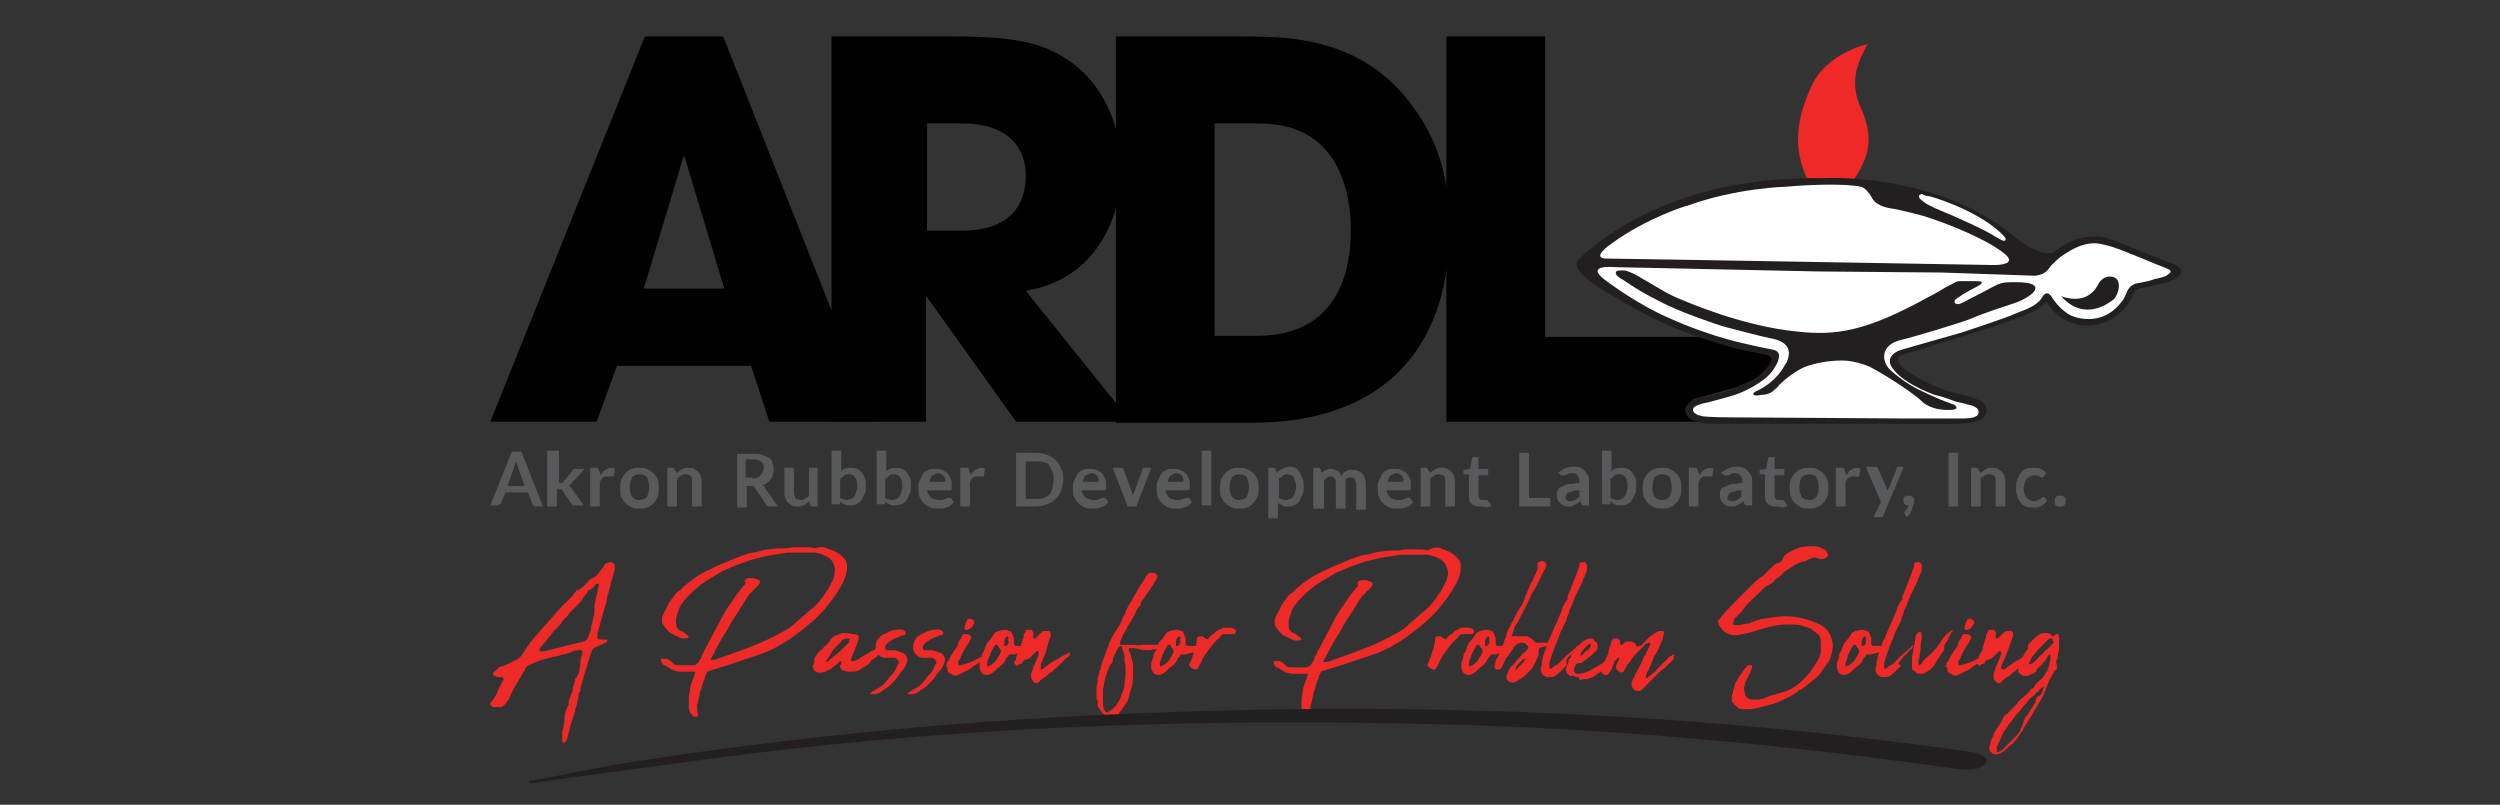 <?xml version="1.0" encoding="UTF-8"?>
<!-- Generator: Adobe Illustrator 27.2.0, SVG Export Plug-In . SVG Version: 6.00 Build 0)  -->
<svg xmlns="http://www.w3.org/2000/svg" xmlns:xlink="http://www.w3.org/1999/xlink" version="1.1" id="Layer_1" text-rendering="geometricPrecision" shape-rendering="geometricPrecision" x="0px" y="0px" viewBox="0 0 233 75" style="enable-background:new 0 0 233 75;" xml:space="preserve">
<rect x="0" y="0" width="233" height="75" fill="#333333" stroke="none"/>
<style type="text/css">
	.st0{clip-path:url(#SVGID_00000026123917301444926220000013537606308007678132_);}
	.st1{clip-path:url(#SVGID_00000012454204484427701990000004478113305145548429_);fill:#EE2928;}
	.st2{clip-path:url(#SVGID_00000012454204484427701990000004478113305145548429_);fill:#231F20;}
	.st3{clip-path:url(#SVGID_00000012454204484427701990000004478113305145548429_);fill:#FFFFFF;}
	
		.st4{clip-path:url(#SVGID_00000012454204484427701990000004478113305145548429_);fill:none;stroke:#FFFFFF;stroke-width:0.226;stroke-miterlimit:10;}
	.st5{clip-path:url(#SVGID_00000159432312248692721630000003755173027636580744_);fill:#58595B;}
	.st6{clip-path:url(#SVGID_00000124131552697494848450000008824198582497184952_);}
	.st7{fill:#EE2A28;}
	.st8{clip-path:url(#SVGID_00000124131552697494848450000008824198582497184952_);fill:#231F20;}
</style>
<path d="M63.7,14.6L63.7,14.6h0.1l3.7,12.3H60L63.7,14.6z M60.1,3.4L45.7,39.3h9.9l1.9-5.2h12.5l1.7,5.2h9.9L67.4,3.4H60.1z"></path>
<g>
	<defs>
		<rect id="SVGID_1_" x="45.7" y="3.4" width="158.8" height="36.1"></rect>
	</defs>
	<clipPath id="SVGID_00000003794264408655636920000005430064451641184644_">
		<use xlink:href="#SVGID_1_" style="overflow:visible;"></use>
	</clipPath>
	<path style="clip-path:url(#SVGID_00000003794264408655636920000005430064451641184644_);" d="M77.6,3.4h11.4   c6.3,0,8.7,0.8,11.1,2.6c3,2.3,4.4,6.1,4.4,9.8c0,4.1-2.1,10.2-8.9,11.3l9.8,12.2H94.7l-8.3-11.6h-0.1v11.6h-8.8V3.4z M86.3,21.5   h3.3c5.4,0,6-3.4,6-5.1c0-3.3-2.4-4.9-5.9-4.9h-3.3V21.5z"></path>
	<path style="clip-path:url(#SVGID_00000003794264408655636920000005430064451641184644_);" d="M104,3.4h11.9c4,0,11.2,0,15.9,6.7   c2.5,3.4,3.3,7.2,3.3,11.2c0,9.8-4.9,18.1-18.5,18.1H104V3.4z M113.2,31.3h3.9c6.8,0,8.8-4.8,8.8-9.9c0-2-0.4-4.6-1.7-6.6   c-1.1-1.6-2.9-3.3-7-3.3h-4V31.3z"></path>
	<path style="clip-path:url(#SVGID_00000003794264408655636920000005430064451641184644_);" d="M165.3,32.8   c-0.2-0.1-0.9-0.4-0.9-0.4s-1.4,0-1.5-0.2c-0.2-0.2-1.2-0.3-1.2-0.3l-2.3-0.5h-4.7H144V3.4h-9.2v35.9h18.7h1.1h5l-2.1-0.9l-0.3-0.4   l0.6-0.8l1.1-0.3l1.5-0.4l1.4-0.4l1.9-0.8l1-1l0.4-0.5C165,33.9,165.8,33.1,165.3,32.8"></path>
</g>
<g>
	<defs>
		<rect id="SVGID_00000115488134367285938640000015449066602776536499_" x="144.8" y="3.4" width="59.7" height="36.1"></rect>
	</defs>
	<clipPath id="SVGID_00000029024679352901590520000013852241550323605138_">
		<use xlink:href="#SVGID_00000115488134367285938640000015449066602776536499_" style="overflow:visible;"></use>
	</clipPath>
	<path style="clip-path:url(#SVGID_00000029024679352901590520000013852241550323605138_);fill:#EE2928;" d="M172.8,16.7   c0.3-0.5,0.6-0.9,0.8-1.4c0.9-1.8,0.6-3.6-0.2-5.3c-0.8-1.8-0.6-3.5,0.3-5.2c0.1-0.2,0.2-0.5,0.4-0.7c0,0-3.9,0.8-5.3,4   c-1.3,2.8-1.8,5.7-0.3,8.7C169.8,16.6,171.3,16.6,172.8,16.7C172.7,16.7,172.7,16.7,172.8,16.7"></path>
	<path style="clip-path:url(#SVGID_00000029024679352901590520000013852241550323605138_);fill:#231F20;" d="M202.6,24.6l-0.6-0.2   l-4.5-1.8c-3.4-1.7-6.2,1-6.2,1c-1.5,0.2-3.5-1.5-3.5-1.5c-7.2-6.1-17.8-5.5-17.8-5.5c-13.7-0.2-20.5,5.4-22.7,7.4   c-0.7,0.7-0.2,1.2,0.2,1.6c1.1,1.1,3,2.1,5.3,3.4c4.3,2.4,9.5,3.6,9.5,3.6c1.4,0.3,2.1,0.4,2.4,0.5c0.4,0.1,0.4,0.4,0.4,0.4   c-0.4,2-4.7,3.1-4.7,3.1s-2.2,0.5-2.4,0.6c-0.3,0.1-0.6,0.3-0.8,0.6c0,0.1-0.1,0.1-0.1,0.2c0,0-0.6,1.6,3,1.5c0.7,0,1.3,0,1.3,0   l19.7,0c0,0,3,0.1,3.7-0.5c0.6-0.6,0.4-1.4-0.3-1.7c-0.1,0-0.7-0.3-1.2-0.4c-0.8-0.2-1.6-0.4-2.2-0.6l0,0c0,0-2.4-0.9-3.7-2   c-1-0.9-0.2-1.2-0.2-1.2s8.7-2.6,11.5-3.7c1.7-0.7,2-1.3,2-1.3c1.5,2.4,3.8,2.5,5.3,2c1.5-0.5,2.6-1.9,2.7-2.5   c0.2-0.6,0.7-0.7,0.7-0.7l2.6-0.6C204.5,25.4,202.6,24.6,202.6,24.6"></path>
	<path style="clip-path:url(#SVGID_00000029024679352901590520000013852241550323605138_);fill:#FFFFFF;" d="M179.8,18.4   c0.1,0,4.2,1.2,6.5,3.3c0,0,1.3,1.2-0.2,0.3c-1.1-0.7-3.3-1.7-5.7-2.7c0,0-0.4-0.2-0.8-0.4c-0.4-0.3-0.9-0.6-0.5-0.7   C179.3,18.3,179.5,18.4,179.8,18.4"></path>
	
		<path style="clip-path:url(#SVGID_00000029024679352901590520000013852241550323605138_);fill:none;stroke:#FFFFFF;stroke-width:0.226;stroke-miterlimit:10;" d="   M179.8,18.4c0.1,0,4.2,1.2,6.5,3.3c0,0,1.3,1.2-0.2,0.3c-1.1-0.7-3.3-1.7-5.7-2.7c0,0-0.4-0.2-0.8-0.4c-0.4-0.3-0.9-0.6-0.5-0.7   C179.3,18.3,179.5,18.4,179.8,18.4z"></path>
	<path style="clip-path:url(#SVGID_00000029024679352901590520000013852241550323605138_);fill:#FFFFFF;" d="M150.2,22.7   c0,0-2.1,1.4-0.4,1.4c1.3,0,35.7,0.6,36,0.6c0.3,0,2.6,0,0.7-1.3c-1.9-1.4-6.3-3.1-8.1-3.5c0,0-1.2-0.3-1.7-0.4   c-0.6-0.1-1.7-0.2-2.2-1c0,0-0.5-1-1.1-1.1c-1.4-0.3-4.7-0.2-6.9,0c0,0-4.7,0.1-9.3,1.8C157.3,19.1,153.3,20.4,150.2,22.7"></path>
	<path style="clip-path:url(#SVGID_00000029024679352901590520000013852241550323605138_);fill:#FFFFFF;" d="M201.9,25   c-0.6-0.2-4.5-1.9-5.4-2.1c-0.9-0.2-2-0.7-4.4,1c0,0-0.9,0.7-1.2,1.2c-0.4,0.5-0.8,0.5-1.2,0.6c-0.1,0-8.7-0.3-8.7-0.3l-11.5-0.1   l-18.9-0.4c-0.1,0-3-0.3-1,1.2c0,0,3,2.3,6.1,3.6c0,0,3.2,1.5,6.8,2.3l1.3,0.3c0,0,1,0.2,1.5,0.3c0.7,0.2,0.5,0.7,0.4,1.1   c-0.2,0.4-0.5,1-1.1,1.5c-0.6,0.5-1.7,1.2-2.9,1.6c-1,0.3-1,0.3-2.5,0.7c0,0-1.3,0.2-1.4,0.6c0,0-0.2,0.5,0.9,0.7   c0,0,0.6,0.1,3,0.1l15.6,0.1l2.2,0l2.1,0c0,0,0,0,0,0c0.4,0,1,0,1.3,0c0.3,0,1.1,0,1.4-0.3c0.1-0.1,0.1-0.2,0.1-0.4   c0,0,0-0.4-1-0.6c-0.7-0.2-0.9-0.2-1.2-0.3c-0.8-0.3-1.4-0.5-1.9-0.6c-1.6-0.6-3.3-1.5-4-2.6c-0.5-0.8,0.2-1.4,0.9-1.6   c1.4-0.4,5.6-1.6,5.6-1.6s4.3-1.4,5.1-1.8c1-0.4,2-0.7,2.5-1.6c0,0,0.4-0.7,0.9,0.2c0,0,0.7,1.1,1.7,1.6c0,0,2.9,1.4,4.9-1.5   c0,0,0.1-0.2,0.3-0.6c0-0.1,0.3-0.8,1-0.9c0.6-0.1,1.5-0.3,1.6-0.4c0.2,0,0.9-0.2,1.1-0.3C202.1,25.5,202.7,25.3,201.9,25    M187.9,28.2c-0.6,0.2-3.1,1-4.2,1.5c-1,0.4-5.3,1.7-6.6,2c-1.9,0.5-1.7,2-1,2.7c0.6,0.6,1.7,1.4,2.7,1.9c0,0,1.8,0.9,3,1.3   c0,0,0.2,0.1,0.3,0.1c0.2,0.1,0.7,0.6-0.8,0.5c0,0-1,0-1.8-0.5c0,0,0,0,0,0c-0.2-0.1-0.4-0.3-0.6-0.5c-1.1-0.9-3.1-2.2-4.6-3   c0,0-1.3-0.6-2.6-0.6c-1.2,0-2.4,0.2-3.5,0.6c-0.7,0.3-1.7,1-2.4,1.7v0c-0.1,0.2-0.3,0.3-0.4,0.4c0,0,0,0,0,0   c-0.4,0.5-1.2,0.5-1.2,0.5c-1.1,0.2-0.8-0.2-0.6-0.3c2-0.9,2.7-2.4,2.7-2.4h0c0.1-0.1,0.1-0.2,0.2-0.3c0.9-1.9-1.1-2.2-1.6-2.3   c-0.6-0.1-2.8-0.7-4-1c-1.1-0.3-3.9-1.3-5.6-2.1c-2.4-1.2-2.8-1.5-4-2.3c0,0-0.8-0.4-0.7-0.7c0-0.2,0.3-0.2,0.7-0.2   c0.2,0,0.6,0.1,1.5,0.6c0.1,0.1,0.2,0.1,0.3,0.2c0.1,0,0.1,0.1,0.2,0.1c0.9,0.5,2.2,1.4,3.6,1.9c0,0,5.4,2.4,10.6,2.9   c3.6,0.4,6.4,0,12.2-3.2c0,0,0.8-0.4,1.6-0.9c1-0.5,1-0.6,1.4-0.6c0,0,0.5,0,1.4,0c1.2,0,0.4,0.4-0.4,0.8c0,0-0.9,0.5-1,0.6   l-0.3,0.2c-0.4,0.2-0.3,0.7,0.3,0.5c0.2-0.1,0.5-0.2,0.8-0.4c3.2-1.6,2.6-1.6,4.4-1.6C191,26.3,189.5,27.6,187.9,28.2"></path>
	<path style="clip-path:url(#SVGID_00000029024679352901590520000013852241550323605138_);fill:#231F20;" d="M192.1,27.6   c0,0,2.3,1,3.4-1c0,0,0.4-1,1.4-0.8c0.9,0.2,0.6,1.6,0.1,2.1C196.5,28.3,194.2,30,192.1,27.6"></path>
</g>
<g>
	<defs>
		<rect id="SVGID_00000129172930072388558620000005857015917269315980_" x="45.7" y="3.4" width="158.8" height="44.9"></rect>
	</defs>
	<clipPath id="SVGID_00000008119417475699845920000008245131072539904414_">
		<use xlink:href="#SVGID_00000129172930072388558620000005857015917269315980_" style="overflow:visible;"></use>
	</clipPath>
	<path style="clip-path:url(#SVGID_00000008119417475699845920000008245131072539904414_);fill:#58595B;" d="M50.6,47.2h-0.7   c-0.1,0-0.1,0-0.2-0.1c-0.1,0-0.1-0.1-0.1-0.2l-0.4-1h-2.1l-0.4,1c0,0.1-0.1,0.1-0.1,0.1c-0.1,0-0.1,0.1-0.2,0.1h-0.7l2-5h0.9   L50.6,47.2z M48.9,45.3l-0.6-1.7c0-0.1-0.1-0.2-0.1-0.3c0-0.1-0.1-0.2-0.1-0.3c0,0.1-0.1,0.2-0.1,0.3c0,0.1-0.1,0.2-0.1,0.3   l-0.6,1.7H48.9z"></path>
	<path style="clip-path:url(#SVGID_00000008119417475699845920000008245131072539904414_);fill:#58595B;" d="M52.1,42V45h0.2   c0.1,0,0.1,0,0.1,0c0,0,0.1,0,0.1-0.1l0.9-1.1c0,0,0.1-0.1,0.1-0.1c0,0,0.1,0,0.2,0h0.8L53.3,45c-0.1,0.1-0.2,0.2-0.3,0.2   c0,0,0.1,0.1,0.1,0.1c0,0,0.1,0.1,0.1,0.1l1.2,1.7h-0.8c-0.1,0-0.1,0-0.2,0c0,0-0.1-0.1-0.1-0.1l-0.9-1.3c0-0.1-0.1-0.1-0.1-0.1   c0,0-0.1,0-0.2,0h-0.2v1.6h-0.9V42H52.1z"></path>
	<path style="clip-path:url(#SVGID_00000008119417475699845920000008245131072539904414_);fill:#58595B;" d="M56,44.3   c0.1-0.2,0.2-0.4,0.4-0.5c0.2-0.1,0.3-0.2,0.5-0.2c0.2,0,0.3,0,0.4,0.1l-0.1,0.6c0,0,0,0.1,0,0.1c0,0-0.1,0-0.1,0c0,0-0.1,0-0.2,0   c-0.1,0-0.1,0-0.2,0c-0.1,0-0.2,0-0.3,0c-0.1,0-0.1,0.1-0.2,0.1c-0.1,0.1-0.1,0.1-0.2,0.2c0,0.1-0.1,0.2-0.1,0.3v2.2h-0.9v-3.6h0.5   c0.1,0,0.1,0,0.2,0c0,0,0.1,0.1,0.1,0.2L56,44.3z"></path>
	<path style="clip-path:url(#SVGID_00000008119417475699845920000008245131072539904414_);fill:#58595B;" d="M59.6,43.6   c0.3,0,0.5,0,0.7,0.1c0.2,0.1,0.4,0.2,0.6,0.4s0.3,0.3,0.4,0.6c0.1,0.2,0.1,0.5,0.1,0.8c0,0.3,0,0.5-0.1,0.8   c-0.1,0.2-0.2,0.4-0.4,0.6c-0.2,0.2-0.3,0.3-0.6,0.4c-0.2,0.1-0.5,0.1-0.7,0.1c-0.3,0-0.5,0-0.7-0.1c-0.2-0.1-0.4-0.2-0.6-0.4   c-0.2-0.2-0.3-0.4-0.4-0.6c-0.1-0.2-0.1-0.5-0.1-0.8c0-0.3,0-0.5,0.1-0.8c0.1-0.2,0.2-0.4,0.4-0.6s0.3-0.3,0.6-0.4   C59.1,43.6,59.4,43.6,59.6,43.6 M59.6,46.6c0.3,0,0.5-0.1,0.7-0.3c0.1-0.2,0.2-0.5,0.2-0.9c0-0.4-0.1-0.7-0.2-0.9   c-0.1-0.2-0.4-0.3-0.7-0.3c-0.3,0-0.5,0.1-0.7,0.3c-0.1,0.2-0.2,0.5-0.2,0.9s0.1,0.7,0.2,0.9C59.1,46.5,59.3,46.6,59.6,46.6"></path>
	<path style="clip-path:url(#SVGID_00000008119417475699845920000008245131072539904414_);fill:#58595B;" d="M63.1,44.1   c0.1-0.1,0.1-0.1,0.2-0.2c0.1-0.1,0.2-0.1,0.3-0.2c0.1,0,0.2-0.1,0.3-0.1c0.1,0,0.2,0,0.3,0c0.2,0,0.4,0,0.5,0.1   c0.1,0.1,0.3,0.2,0.4,0.3c0.1,0.1,0.2,0.3,0.2,0.4c0.1,0.2,0.1,0.3,0.1,0.5v2.3h-0.9v-2.3c0-0.2,0-0.4-0.1-0.5   c-0.1-0.1-0.2-0.2-0.5-0.2c-0.1,0-0.3,0-0.4,0.1c-0.1,0.1-0.3,0.2-0.4,0.3v2.6h-0.9v-3.6h0.5c0.1,0,0.2,0.1,0.2,0.2L63.1,44.1z"></path>
	<path style="clip-path:url(#SVGID_00000008119417475699845920000008245131072539904414_);fill:#58595B;" d="M72.5,47.2h-0.8   c-0.2,0-0.3-0.1-0.3-0.2l-1.1-1.6c0-0.1-0.1-0.1-0.1-0.1c0,0-0.1,0-0.2,0h-0.4v2h-0.9v-5h1.5c0.3,0,0.6,0,0.9,0.1   c0.2,0.1,0.4,0.2,0.6,0.3c0.2,0.1,0.3,0.3,0.3,0.5c0.1,0.2,0.1,0.4,0.1,0.6c0,0.2,0,0.3-0.1,0.5c0,0.1-0.1,0.3-0.2,0.4   c-0.1,0.1-0.2,0.2-0.3,0.3c-0.1,0.1-0.3,0.2-0.5,0.2c0.1,0,0.1,0.1,0.2,0.1c0.1,0,0.1,0.1,0.1,0.2L72.5,47.2z M70.1,44.6   c0.2,0,0.3,0,0.5-0.1c0.1,0,0.2-0.1,0.3-0.2c0.1-0.1,0.1-0.2,0.2-0.3c0-0.1,0.1-0.2,0.1-0.4c0-0.3-0.1-0.4-0.3-0.6   c-0.2-0.1-0.4-0.2-0.8-0.2h-0.6v1.7H70.1z"></path>
	<path style="clip-path:url(#SVGID_00000008119417475699845920000008245131072539904414_);fill:#58595B;" d="M76.2,43.6v3.6h-0.5   c-0.1,0-0.2-0.1-0.2-0.2l-0.1-0.3c-0.1,0.1-0.3,0.3-0.5,0.4c-0.2,0.1-0.4,0.1-0.6,0.1c-0.2,0-0.4,0-0.5-0.1   c-0.1-0.1-0.3-0.2-0.4-0.3c-0.1-0.1-0.2-0.3-0.2-0.4c-0.1-0.2-0.1-0.3-0.1-0.5v-2.3H74v2.3c0,0.2,0.1,0.4,0.1,0.5   c0.1,0.1,0.3,0.2,0.5,0.2c0.1,0,0.3,0,0.4-0.1c0.1-0.1,0.3-0.2,0.4-0.3v-2.6H76.2z"></path>
	<path style="clip-path:url(#SVGID_00000008119417475699845920000008245131072539904414_);fill:#58595B;" d="M78.2,44.1   c0.1-0.1,0.3-0.3,0.5-0.4c0.2-0.1,0.4-0.1,0.6-0.1c0.2,0,0.4,0,0.6,0.1c0.2,0.1,0.3,0.2,0.4,0.3c0.1,0.2,0.2,0.3,0.3,0.5   c0.1,0.2,0.1,0.5,0.1,0.7c0,0.3,0,0.6-0.1,0.8c-0.1,0.2-0.2,0.4-0.3,0.6c-0.1,0.2-0.3,0.3-0.5,0.4c-0.2,0.1-0.4,0.1-0.6,0.1   c-0.1,0-0.2,0-0.3,0c-0.1,0-0.2-0.1-0.2-0.1c-0.1,0-0.1-0.1-0.2-0.1c-0.1-0.1-0.1-0.1-0.2-0.2l0,0.2c0,0.1,0,0.1-0.1,0.1   c0,0-0.1,0-0.1,0h-0.6V42h0.9V44.1z M78.2,46.3c0.1,0.1,0.2,0.2,0.3,0.2c0.1,0,0.2,0.1,0.4,0.1c0.1,0,0.2,0,0.4-0.1   c0.1,0,0.2-0.1,0.3-0.2c0.1-0.1,0.1-0.2,0.2-0.4c0-0.2,0.1-0.3,0.1-0.6c0-0.4-0.1-0.7-0.2-0.8c-0.1-0.2-0.3-0.3-0.6-0.3   c-0.2,0-0.3,0-0.4,0.1c-0.1,0.1-0.2,0.2-0.4,0.3V46.3z"></path>
	<path style="clip-path:url(#SVGID_00000008119417475699845920000008245131072539904414_);fill:#58595B;" d="M82.4,44.1   c0.1-0.1,0.3-0.3,0.5-0.4c0.2-0.1,0.4-0.1,0.6-0.1c0.2,0,0.4,0,0.6,0.1c0.2,0.1,0.3,0.2,0.4,0.3c0.1,0.2,0.2,0.3,0.3,0.5   c0.1,0.2,0.1,0.5,0.1,0.7c0,0.3,0,0.6-0.1,0.8c-0.1,0.2-0.2,0.4-0.3,0.6c-0.1,0.2-0.3,0.3-0.5,0.4c-0.2,0.1-0.4,0.1-0.6,0.1   c-0.1,0-0.2,0-0.3,0c-0.1,0-0.2-0.1-0.2-0.1c-0.1,0-0.1-0.1-0.2-0.1c-0.1-0.1-0.1-0.1-0.2-0.2l0,0.2c0,0.1,0,0.1-0.1,0.1   c0,0-0.1,0-0.1,0h-0.6V42h0.9V44.1z M82.4,46.3c0.1,0.1,0.2,0.2,0.3,0.2c0.1,0,0.2,0.1,0.4,0.1c0.1,0,0.2,0,0.4-0.1   c0.1,0,0.2-0.1,0.3-0.2c0.1-0.1,0.1-0.2,0.2-0.4c0-0.2,0.1-0.3,0.1-0.6c0-0.4-0.1-0.7-0.2-0.8c-0.1-0.2-0.3-0.3-0.6-0.3   c-0.2,0-0.3,0-0.4,0.1c-0.1,0.1-0.2,0.2-0.4,0.3V46.3z"></path>
	<path style="clip-path:url(#SVGID_00000008119417475699845920000008245131072539904414_);fill:#58595B;" d="M86.4,45.5   c0,0.2,0,0.3,0.1,0.5c0.1,0.1,0.1,0.2,0.2,0.3c0.1,0.1,0.2,0.2,0.3,0.2c0.1,0,0.2,0.1,0.4,0.1c0.1,0,0.3,0,0.4,0   c0.1,0,0.2-0.1,0.3-0.1c0.1,0,0.1-0.1,0.2-0.1c0.1,0,0.1,0,0.2,0c0.1,0,0.1,0,0.2,0.1l0.2,0.3c-0.1,0.1-0.2,0.2-0.3,0.3   c-0.1,0.1-0.2,0.1-0.4,0.2c-0.1,0-0.3,0.1-0.4,0.1c-0.1,0-0.3,0-0.4,0c-0.2,0-0.5,0-0.7-0.1c-0.2-0.1-0.4-0.2-0.6-0.4   c-0.2-0.2-0.3-0.4-0.4-0.6c-0.1-0.2-0.1-0.5-0.1-0.8c0-0.2,0-0.5,0.1-0.7c0.1-0.2,0.2-0.4,0.3-0.6c0.1-0.2,0.3-0.3,0.5-0.4   c0.2-0.1,0.4-0.1,0.7-0.1c0.2,0,0.4,0,0.6,0.1s0.4,0.2,0.5,0.3c0.1,0.1,0.2,0.3,0.3,0.5c0.1,0.2,0.1,0.4,0.1,0.7c0,0.1,0,0.2,0,0.3   c0,0-0.1,0.1-0.2,0.1H86.4z M88.1,45c0-0.1,0-0.2,0-0.3c0-0.1-0.1-0.2-0.1-0.3c-0.1-0.1-0.1-0.1-0.2-0.2c-0.1,0-0.2-0.1-0.3-0.1   c-0.2,0-0.4,0.1-0.6,0.2c-0.1,0.1-0.2,0.3-0.3,0.6H88.1z"></path>
	<path style="clip-path:url(#SVGID_00000008119417475699845920000008245131072539904414_);fill:#58595B;" d="M90.5,44.3   c0.1-0.2,0.2-0.4,0.4-0.5c0.2-0.1,0.3-0.2,0.5-0.2c0.2,0,0.3,0,0.4,0.1l-0.1,0.6c0,0,0,0.1,0,0.1c0,0-0.1,0-0.1,0c0,0-0.1,0-0.2,0   c-0.1,0-0.1,0-0.2,0c-0.1,0-0.2,0-0.3,0c-0.1,0-0.1,0.1-0.2,0.1c-0.1,0.1-0.1,0.1-0.2,0.2c0,0.1-0.1,0.2-0.1,0.3v2.2h-0.9v-3.6h0.5   c0.1,0,0.1,0,0.2,0c0,0,0.1,0.1,0.1,0.2L90.5,44.3z"></path>
	<path style="clip-path:url(#SVGID_00000008119417475699845920000008245131072539904414_);fill:#58595B;" d="M99.1,44.7   c0,0.4-0.1,0.7-0.2,1c-0.1,0.3-0.3,0.6-0.5,0.8c-0.2,0.2-0.5,0.4-0.8,0.5c-0.3,0.1-0.7,0.2-1,0.2h-1.9v-5h1.9c0.4,0,0.7,0.1,1,0.2   c0.3,0.1,0.6,0.3,0.8,0.5c0.2,0.2,0.4,0.5,0.5,0.8C99.1,44,99.1,44.3,99.1,44.7 M98.2,44.7c0-0.3,0-0.5-0.1-0.7   c-0.1-0.2-0.2-0.4-0.3-0.6c-0.1-0.2-0.3-0.3-0.5-0.3c-0.2-0.1-0.4-0.1-0.7-0.1h-1v3.5h1c0.2,0,0.5,0,0.7-0.1   c0.2-0.1,0.4-0.2,0.5-0.3c0.1-0.2,0.2-0.3,0.3-0.6C98.1,45.2,98.2,45,98.2,44.7"></path>
	<path style="clip-path:url(#SVGID_00000008119417475699845920000008245131072539904414_);fill:#58595B;" d="M100.8,45.5   c0,0.2,0,0.3,0.1,0.5c0.1,0.1,0.1,0.2,0.2,0.3c0.1,0.1,0.2,0.2,0.3,0.2c0.1,0,0.2,0.1,0.4,0.1c0.1,0,0.3,0,0.4,0   c0.1,0,0.2-0.1,0.3-0.1c0.1,0,0.1-0.1,0.2-0.1c0.1,0,0.1,0,0.2,0c0.1,0,0.1,0,0.2,0.1l0.2,0.3c-0.1,0.1-0.2,0.2-0.3,0.3   c-0.1,0.1-0.2,0.1-0.4,0.2c-0.1,0-0.3,0.1-0.4,0.1c-0.1,0-0.3,0-0.4,0c-0.2,0-0.5,0-0.7-0.1c-0.2-0.1-0.4-0.2-0.6-0.4   c-0.2-0.2-0.3-0.4-0.4-0.6c-0.1-0.2-0.1-0.5-0.1-0.8c0-0.2,0-0.5,0.1-0.7c0.1-0.2,0.2-0.4,0.3-0.6c0.1-0.2,0.3-0.3,0.5-0.4   c0.2-0.1,0.4-0.1,0.7-0.1c0.2,0,0.4,0,0.6,0.1s0.4,0.2,0.5,0.3c0.1,0.1,0.2,0.3,0.3,0.5c0.1,0.2,0.1,0.4,0.1,0.7c0,0.1,0,0.2,0,0.3   c0,0-0.1,0.1-0.2,0.1H100.8z M102.4,45c0-0.1,0-0.2,0-0.3c0-0.1-0.1-0.2-0.1-0.3c-0.1-0.1-0.1-0.1-0.2-0.2c-0.1,0-0.2-0.1-0.3-0.1   c-0.2,0-0.4,0.1-0.6,0.2c-0.1,0.1-0.2,0.3-0.3,0.6H102.4z"></path>
	<path style="clip-path:url(#SVGID_00000008119417475699845920000008245131072539904414_);fill:#58595B;" d="M107.3,43.6l-1.4,3.6   h-0.8l-1.4-3.6h0.7c0.1,0,0.1,0,0.2,0c0,0,0.1,0.1,0.1,0.1l0.7,1.9c0,0.1,0.1,0.2,0.1,0.3c0,0.1,0.1,0.2,0.1,0.3   c0-0.1,0-0.2,0.1-0.3c0-0.1,0.1-0.2,0.1-0.3l0.7-1.9c0,0,0-0.1,0.1-0.1c0,0,0.1,0,0.1,0H107.3z"></path>
	<path style="clip-path:url(#SVGID_00000008119417475699845920000008245131072539904414_);fill:#58595B;" d="M108.6,45.5   c0,0.2,0,0.3,0.1,0.5c0.1,0.1,0.1,0.2,0.2,0.3c0.1,0.1,0.2,0.2,0.3,0.2c0.1,0,0.2,0.1,0.4,0.1c0.1,0,0.3,0,0.4,0   c0.1,0,0.2-0.1,0.3-0.1c0.1,0,0.1-0.1,0.2-0.1c0.1,0,0.1,0,0.2,0c0.1,0,0.1,0,0.2,0.1l0.2,0.3c-0.1,0.1-0.2,0.2-0.3,0.3   c-0.1,0.1-0.2,0.1-0.4,0.2c-0.1,0-0.3,0.1-0.4,0.1c-0.1,0-0.3,0-0.4,0c-0.2,0-0.5,0-0.7-0.1c-0.2-0.1-0.4-0.2-0.6-0.4   c-0.2-0.2-0.3-0.4-0.4-0.6c-0.1-0.2-0.1-0.5-0.1-0.8c0-0.2,0-0.5,0.1-0.7c0.1-0.2,0.2-0.4,0.3-0.6c0.1-0.2,0.3-0.3,0.5-0.4   c0.2-0.1,0.4-0.1,0.7-0.1c0.2,0,0.4,0,0.6,0.1c0.2,0.1,0.4,0.2,0.5,0.3c0.1,0.1,0.2,0.3,0.3,0.5c0.1,0.2,0.1,0.4,0.1,0.7   c0,0.1,0,0.2,0,0.3c0,0-0.1,0.1-0.2,0.1H108.6z M110.3,45c0-0.1,0-0.2,0-0.3c0-0.1-0.1-0.2-0.1-0.3c-0.1-0.1-0.1-0.1-0.2-0.2   c-0.1,0-0.2-0.1-0.3-0.1c-0.2,0-0.4,0.1-0.6,0.2c-0.1,0.1-0.2,0.3-0.3,0.6H110.3z"></path>
	
		<rect x="112" y="42" style="clip-path:url(#SVGID_00000008119417475699845920000008245131072539904414_);fill:#58595B;" width="0.9" height="5.1"></rect>
	<path style="clip-path:url(#SVGID_00000008119417475699845920000008245131072539904414_);fill:#58595B;" d="M115.5,43.6   c0.3,0,0.5,0,0.7,0.1c0.2,0.1,0.4,0.2,0.6,0.4c0.2,0.2,0.3,0.3,0.4,0.6c0.1,0.2,0.1,0.5,0.1,0.8c0,0.3,0,0.5-0.1,0.8   c-0.1,0.2-0.2,0.4-0.4,0.6c-0.2,0.2-0.3,0.3-0.6,0.4c-0.2,0.1-0.5,0.1-0.7,0.1c-0.3,0-0.5,0-0.7-0.1c-0.2-0.1-0.4-0.2-0.6-0.4   c-0.2-0.2-0.3-0.4-0.4-0.6c-0.1-0.2-0.1-0.5-0.1-0.8c0-0.3,0-0.5,0.1-0.8c0.1-0.2,0.2-0.4,0.4-0.6c0.2-0.2,0.3-0.3,0.6-0.4   C115,43.6,115.3,43.6,115.5,43.6 M115.5,46.6c0.3,0,0.5-0.1,0.7-0.3c0.1-0.2,0.2-0.5,0.2-0.9c0-0.4-0.1-0.7-0.2-0.9   c-0.1-0.2-0.4-0.3-0.7-0.3c-0.3,0-0.5,0.1-0.7,0.3c-0.1,0.2-0.2,0.5-0.2,0.9s0.1,0.7,0.2,0.9C115,46.5,115.2,46.6,115.5,46.6"></path>
	<path style="clip-path:url(#SVGID_00000008119417475699845920000008245131072539904414_);fill:#58595B;" d="M119,44.1   c0.1-0.2,0.3-0.3,0.5-0.4c0.2-0.1,0.4-0.2,0.7-0.2c0.2,0,0.4,0,0.5,0.1c0.2,0.1,0.3,0.2,0.4,0.4c0.1,0.2,0.2,0.3,0.3,0.6   c0.1,0.2,0.1,0.5,0.1,0.8c0,0.3,0,0.5-0.1,0.7c-0.1,0.2-0.2,0.4-0.3,0.6c-0.1,0.2-0.3,0.3-0.5,0.4c-0.2,0.1-0.4,0.1-0.6,0.1   c-0.2,0-0.4,0-0.5-0.1c-0.1-0.1-0.3-0.1-0.4-0.3v1.5h-0.9v-4.7h0.5c0.1,0,0.2,0.1,0.2,0.2L119,44.1z M119.1,46.3   c0.1,0.1,0.2,0.2,0.3,0.2c0.1,0,0.2,0.1,0.4,0.1c0.1,0,0.2,0,0.4-0.1c0.1,0,0.2-0.1,0.3-0.2s0.1-0.2,0.2-0.4c0-0.2,0.1-0.3,0.1-0.5   c0-0.2,0-0.4-0.1-0.5c0-0.1-0.1-0.3-0.1-0.4c-0.1-0.1-0.1-0.2-0.2-0.2c-0.1,0-0.2-0.1-0.3-0.1c-0.2,0-0.3,0-0.5,0.1   c-0.1,0.1-0.2,0.2-0.4,0.3V46.3z"></path>
	<path style="clip-path:url(#SVGID_00000008119417475699845920000008245131072539904414_);fill:#58595B;" d="M122.4,47.2v-3.6h0.5   c0.1,0,0.2,0.1,0.2,0.2l0.1,0.3c0.1-0.1,0.1-0.1,0.2-0.2c0.1-0.1,0.1-0.1,0.2-0.1c0.1,0,0.2-0.1,0.2-0.1c0.1,0,0.2,0,0.3,0   c0.2,0,0.4,0.1,0.6,0.2c0.1,0.1,0.3,0.3,0.3,0.5c0.1-0.1,0.1-0.2,0.2-0.3c0.1-0.1,0.2-0.2,0.3-0.2c0.1-0.1,0.2-0.1,0.3-0.1   c0.1,0,0.2,0,0.3,0c0.2,0,0.4,0,0.5,0.1c0.2,0.1,0.3,0.1,0.4,0.3c0.1,0.1,0.2,0.3,0.2,0.4c0.1,0.2,0.1,0.4,0.1,0.6v2.3h-0.9v-2.3   c0-0.2-0.1-0.4-0.1-0.5c-0.1-0.1-0.2-0.2-0.4-0.2c-0.1,0-0.2,0-0.2,0c-0.1,0-0.1,0.1-0.2,0.1c-0.1,0.1-0.1,0.1-0.1,0.2   c0,0.1,0,0.2,0,0.3v2.3h-0.9v-2.3c0-0.2,0-0.4-0.1-0.5c-0.1-0.1-0.2-0.2-0.4-0.2c-0.1,0-0.2,0-0.3,0.1c-0.1,0.1-0.2,0.1-0.3,0.3   v2.6H122.4z"></path>
	<path style="clip-path:url(#SVGID_00000008119417475699845920000008245131072539904414_);fill:#58595B;" d="M129.2,45.5   c0,0.2,0,0.3,0.1,0.5c0.1,0.1,0.1,0.2,0.2,0.3c0.1,0.1,0.2,0.2,0.3,0.2c0.1,0,0.2,0.1,0.4,0.1c0.1,0,0.3,0,0.4,0   c0.1,0,0.2-0.1,0.3-0.1c0.1,0,0.1-0.1,0.2-0.1c0.1,0,0.1,0,0.2,0c0.1,0,0.1,0,0.2,0.1l0.2,0.3c-0.1,0.1-0.2,0.2-0.3,0.3   c-0.1,0.1-0.2,0.1-0.4,0.2c-0.1,0-0.3,0.1-0.4,0.1c-0.1,0-0.3,0-0.4,0c-0.2,0-0.5,0-0.7-0.1c-0.2-0.1-0.4-0.2-0.6-0.4   c-0.2-0.2-0.3-0.4-0.4-0.6c-0.1-0.2-0.1-0.5-0.1-0.8c0-0.2,0-0.5,0.1-0.7c0.1-0.2,0.2-0.4,0.3-0.6c0.1-0.2,0.3-0.3,0.5-0.4   c0.2-0.1,0.4-0.1,0.7-0.1c0.2,0,0.4,0,0.6,0.1c0.2,0.1,0.4,0.2,0.5,0.3c0.1,0.1,0.2,0.3,0.3,0.5c0.1,0.2,0.1,0.4,0.1,0.7   c0,0.1,0,0.2,0,0.3c0,0-0.1,0.1-0.2,0.1H129.2z M130.8,45c0-0.1,0-0.2,0-0.3c0-0.1-0.1-0.2-0.1-0.3c-0.1-0.1-0.1-0.1-0.2-0.2   c-0.1,0-0.2-0.1-0.3-0.1c-0.2,0-0.4,0.1-0.6,0.2c-0.1,0.1-0.2,0.3-0.3,0.6H130.8z"></path>
	<path style="clip-path:url(#SVGID_00000008119417475699845920000008245131072539904414_);fill:#58595B;" d="M133.3,44.1   c0.1-0.1,0.1-0.1,0.2-0.2c0.1-0.1,0.2-0.1,0.3-0.2c0.1,0,0.2-0.1,0.3-0.1c0.1,0,0.2,0,0.3,0c0.2,0,0.4,0,0.5,0.1   c0.1,0.1,0.3,0.2,0.4,0.3c0.1,0.1,0.2,0.3,0.2,0.4c0.1,0.2,0.1,0.3,0.1,0.5v2.3h-0.9v-2.3c0-0.2,0-0.4-0.1-0.5   c-0.1-0.1-0.2-0.2-0.5-0.2c-0.1,0-0.3,0-0.4,0.1c-0.1,0.1-0.3,0.2-0.4,0.3v2.6h-0.9v-3.6h0.5c0.1,0,0.2,0.1,0.2,0.2L133.3,44.1z"></path>
	<path style="clip-path:url(#SVGID_00000008119417475699845920000008245131072539904414_);fill:#58595B;" d="M137.8,47.2   c-0.3,0-0.5-0.1-0.7-0.3c-0.2-0.2-0.2-0.4-0.2-0.7v-2h-0.4c0,0-0.1,0-0.1,0c0,0,0-0.1,0-0.1v-0.3l0.6-0.1l0.2-1c0,0,0-0.1,0.1-0.1   c0,0,0.1,0,0.1,0h0.4v1.1h0.9v0.6h-0.9v1.9c0,0.1,0,0.2,0.1,0.3c0.1,0.1,0.1,0.1,0.2,0.1c0.1,0,0.1,0,0.1,0c0,0,0.1,0,0.1,0   c0,0,0,0,0.1,0s0,0,0.1,0c0,0,0,0,0.1,0c0,0,0,0,0.1,0.1l0.3,0.4c-0.1,0.1-0.3,0.2-0.4,0.2C138.2,47.2,138,47.2,137.8,47.2"></path>
	<polygon style="clip-path:url(#SVGID_00000008119417475699845920000008245131072539904414_);fill:#58595B;" points="144.5,46.4    144.5,47.2 141.6,47.2 141.6,42.2 142.5,42.2 142.5,46.4  "></polygon>
	<path style="clip-path:url(#SVGID_00000008119417475699845920000008245131072539904414_);fill:#58595B;" d="M145.2,44.1   c0.4-0.4,0.9-0.6,1.5-0.6c0.2,0,0.4,0,0.6,0.1c0.2,0.1,0.3,0.2,0.4,0.3c0.1,0.1,0.2,0.3,0.3,0.4s0.1,0.4,0.1,0.6v2.2h-0.4   c-0.1,0-0.1,0-0.2,0c0,0-0.1-0.1-0.1-0.1l-0.1-0.3c-0.1,0.1-0.2,0.2-0.3,0.2c-0.1,0.1-0.2,0.1-0.3,0.2c-0.1,0-0.2,0.1-0.3,0.1   c-0.1,0-0.2,0-0.3,0c-0.1,0-0.3,0-0.4-0.1c-0.1,0-0.2-0.1-0.3-0.2s-0.2-0.2-0.2-0.3c-0.1-0.1-0.1-0.3-0.1-0.4c0-0.1,0-0.2,0-0.3   c0-0.1,0.1-0.2,0.1-0.3c0.1-0.1,0.2-0.2,0.3-0.2c0.1-0.1,0.2-0.1,0.4-0.2c0.2-0.1,0.3-0.1,0.6-0.1c0.2,0,0.4-0.1,0.7-0.1v-0.2   c0-0.2-0.1-0.4-0.2-0.5c-0.1-0.1-0.2-0.2-0.4-0.2c-0.1,0-0.3,0-0.3,0c-0.1,0-0.2,0.1-0.2,0.1c-0.1,0-0.1,0.1-0.2,0.1   c-0.1,0-0.1,0-0.2,0c-0.1,0-0.1,0-0.2,0c0,0-0.1-0.1-0.1-0.1L145.2,44.1z M147.2,45.7c-0.2,0-0.5,0-0.6,0.1c-0.2,0-0.3,0.1-0.4,0.1   c-0.1,0-0.2,0.1-0.2,0.2c0,0.1-0.1,0.1-0.1,0.2c0,0.2,0,0.3,0.1,0.3c0.1,0.1,0.2,0.1,0.3,0.1c0.2,0,0.3,0,0.5-0.1   c0.1-0.1,0.3-0.2,0.4-0.3V45.7z"></path>
	<path style="clip-path:url(#SVGID_00000008119417475699845920000008245131072539904414_);fill:#58595B;" d="M150,44.1   c0.1-0.1,0.3-0.3,0.5-0.4c0.2-0.1,0.4-0.1,0.6-0.1c0.2,0,0.4,0,0.6,0.1c0.2,0.1,0.3,0.2,0.4,0.3c0.1,0.2,0.2,0.3,0.3,0.5   c0.1,0.2,0.1,0.5,0.1,0.7c0,0.3,0,0.6-0.1,0.8c-0.1,0.2-0.2,0.4-0.3,0.6c-0.1,0.2-0.3,0.3-0.5,0.4c-0.2,0.1-0.4,0.1-0.6,0.1   c-0.1,0-0.2,0-0.3,0c-0.1,0-0.2-0.1-0.2-0.1c-0.1,0-0.1-0.1-0.2-0.1c-0.1-0.1-0.1-0.1-0.2-0.2l0,0.2c0,0.1,0,0.1-0.1,0.1   c0,0-0.1,0-0.1,0h-0.6V42h0.9V44.1z M150,46.3c0.1,0.1,0.2,0.2,0.3,0.2c0.1,0,0.2,0.1,0.4,0.1c0.1,0,0.2,0,0.4-0.1   c0.1,0,0.2-0.1,0.3-0.2c0.1-0.1,0.1-0.2,0.2-0.4c0-0.2,0.1-0.3,0.1-0.6c0-0.4-0.1-0.7-0.2-0.8c-0.1-0.2-0.3-0.3-0.6-0.3   c-0.2,0-0.3,0-0.4,0.1c-0.1,0.1-0.2,0.2-0.4,0.3V46.3z"></path>
	<path style="clip-path:url(#SVGID_00000008119417475699845920000008245131072539904414_);fill:#58595B;" d="M154.9,43.6   c0.3,0,0.5,0,0.7,0.1c0.2,0.1,0.4,0.2,0.6,0.4s0.3,0.3,0.4,0.6c0.1,0.2,0.1,0.5,0.1,0.8c0,0.3,0,0.5-0.1,0.8   c-0.1,0.2-0.2,0.4-0.4,0.6c-0.2,0.2-0.3,0.3-0.6,0.4c-0.2,0.1-0.5,0.1-0.7,0.1c-0.3,0-0.5,0-0.7-0.1c-0.2-0.1-0.4-0.2-0.6-0.4   c-0.2-0.2-0.3-0.4-0.4-0.6c-0.1-0.2-0.1-0.5-0.1-0.8c0-0.3,0-0.5,0.1-0.8c0.1-0.2,0.2-0.4,0.4-0.6c0.2-0.2,0.3-0.3,0.6-0.4   C154.4,43.6,154.6,43.6,154.9,43.6 M154.9,46.6c0.3,0,0.5-0.1,0.7-0.3c0.1-0.2,0.2-0.5,0.2-0.9c0-0.4-0.1-0.7-0.2-0.9   c-0.1-0.2-0.4-0.3-0.7-0.3c-0.3,0-0.5,0.1-0.7,0.3c-0.1,0.2-0.2,0.5-0.2,0.9s0.1,0.7,0.2,0.9C154.4,46.5,154.6,46.6,154.9,46.6"></path>
	<path style="clip-path:url(#SVGID_00000008119417475699845920000008245131072539904414_);fill:#58595B;" d="M158.4,44.3   c0.1-0.2,0.2-0.4,0.4-0.5c0.2-0.1,0.3-0.2,0.5-0.2c0.2,0,0.3,0,0.4,0.1l-0.1,0.6c0,0,0,0.1,0,0.1c0,0-0.1,0-0.1,0c0,0-0.1,0-0.2,0   c-0.1,0-0.1,0-0.2,0c-0.1,0-0.2,0-0.3,0c-0.1,0-0.1,0.1-0.2,0.1c-0.1,0.1-0.1,0.1-0.2,0.2c0,0.1-0.1,0.2-0.1,0.3v2.2h-0.9v-3.6h0.5   c0.1,0,0.1,0,0.2,0c0,0,0.1,0.1,0.1,0.2L158.4,44.3z"></path>
	<path style="clip-path:url(#SVGID_00000008119417475699845920000008245131072539904414_);fill:#58595B;" d="M160.4,44.1   c0.4-0.4,0.9-0.6,1.5-0.6c0.2,0,0.4,0,0.6,0.1c0.2,0.1,0.3,0.2,0.4,0.3c0.1,0.1,0.2,0.3,0.3,0.4c0.1,0.2,0.1,0.4,0.1,0.6v2.2h-0.4   c-0.1,0-0.1,0-0.2,0c0,0-0.1-0.1-0.1-0.1l-0.1-0.3c-0.1,0.1-0.2,0.2-0.3,0.2c-0.1,0.1-0.2,0.1-0.3,0.2c-0.1,0-0.2,0.1-0.3,0.1   c-0.1,0-0.2,0-0.3,0c-0.1,0-0.3,0-0.4-0.1c-0.1,0-0.2-0.1-0.3-0.2c-0.1-0.1-0.2-0.2-0.2-0.3c-0.1-0.1-0.1-0.3-0.1-0.4   c0-0.1,0-0.2,0-0.3c0-0.1,0.1-0.2,0.1-0.3c0.1-0.1,0.2-0.2,0.3-0.2c0.1-0.1,0.2-0.1,0.4-0.2c0.2-0.1,0.3-0.1,0.6-0.1   c0.2,0,0.4-0.1,0.7-0.1v-0.2c0-0.2-0.1-0.4-0.2-0.5c-0.1-0.1-0.2-0.2-0.4-0.2c-0.1,0-0.3,0-0.3,0c-0.1,0-0.2,0.1-0.2,0.1   c-0.1,0-0.1,0.1-0.2,0.1c-0.1,0-0.1,0-0.2,0c-0.1,0-0.1,0-0.2,0c0,0-0.1-0.1-0.1-0.1L160.4,44.1z M162.3,45.7c-0.2,0-0.5,0-0.6,0.1   c-0.2,0-0.3,0.1-0.4,0.1c-0.1,0-0.2,0.1-0.2,0.2c0,0.1-0.1,0.1-0.1,0.2c0,0.2,0,0.3,0.1,0.3c0.1,0.1,0.2,0.1,0.3,0.1   c0.2,0,0.3,0,0.5-0.1c0.1-0.1,0.3-0.2,0.4-0.3V45.7z"></path>
	<path style="clip-path:url(#SVGID_00000008119417475699845920000008245131072539904414_);fill:#58595B;" d="M165.4,47.2   c-0.3,0-0.5-0.1-0.7-0.3c-0.2-0.2-0.2-0.4-0.2-0.7v-2h-0.4c0,0-0.1,0-0.1,0c0,0,0-0.1,0-0.1v-0.3l0.6-0.1l0.2-1c0,0,0-0.1,0.1-0.1   c0,0,0.1,0,0.1,0h0.4v1.1h0.9v0.6h-0.9v1.9c0,0.1,0,0.2,0.1,0.3c0.1,0.1,0.1,0.1,0.2,0.1c0.1,0,0.1,0,0.1,0c0,0,0.1,0,0.1,0   c0,0,0,0,0.1,0c0,0,0,0,0.1,0c0,0,0,0,0.1,0c0,0,0,0,0.1,0.1l0.3,0.4c-0.1,0.1-0.3,0.2-0.4,0.2C165.7,47.2,165.6,47.2,165.4,47.2"></path>
	<path style="clip-path:url(#SVGID_00000008119417475699845920000008245131072539904414_);fill:#58595B;" d="M168.6,43.6   c0.3,0,0.5,0,0.7,0.1c0.2,0.1,0.4,0.2,0.6,0.4c0.2,0.2,0.3,0.3,0.4,0.6c0.1,0.2,0.1,0.5,0.1,0.8c0,0.3,0,0.5-0.1,0.8   c-0.1,0.2-0.2,0.4-0.4,0.6c-0.2,0.2-0.3,0.3-0.6,0.4c-0.2,0.1-0.5,0.1-0.7,0.1c-0.3,0-0.5,0-0.7-0.1c-0.2-0.1-0.4-0.2-0.6-0.4   c-0.2-0.2-0.3-0.4-0.4-0.6c-0.1-0.2-0.1-0.5-0.1-0.8c0-0.3,0-0.5,0.1-0.8c0.1-0.2,0.2-0.4,0.4-0.6c0.2-0.2,0.3-0.3,0.6-0.4   C168.1,43.6,168.4,43.6,168.6,43.6 M168.6,46.6c0.3,0,0.5-0.1,0.7-0.3c0.1-0.2,0.2-0.5,0.2-0.9c0-0.4-0.1-0.7-0.2-0.9   c-0.1-0.2-0.4-0.3-0.7-0.3c-0.3,0-0.5,0.1-0.7,0.3c-0.1,0.2-0.2,0.5-0.2,0.9s0.1,0.7,0.2,0.9C168.1,46.5,168.3,46.6,168.6,46.6"></path>
	<path style="clip-path:url(#SVGID_00000008119417475699845920000008245131072539904414_);fill:#58595B;" d="M172.1,44.3   c0.1-0.2,0.2-0.4,0.4-0.5c0.2-0.1,0.3-0.2,0.5-0.2c0.2,0,0.3,0,0.4,0.1l-0.1,0.6c0,0,0,0.1,0,0.1c0,0-0.1,0-0.1,0c0,0-0.1,0-0.2,0   c-0.1,0-0.1,0-0.2,0c-0.1,0-0.2,0-0.3,0c-0.1,0-0.1,0.1-0.2,0.1c-0.1,0.1-0.1,0.1-0.2,0.2c0,0.1-0.1,0.2-0.1,0.3v2.2h-0.9v-3.6h0.5   c0.1,0,0.1,0,0.2,0c0,0,0.1,0.1,0.1,0.2L172.1,44.3z"></path>
	<path style="clip-path:url(#SVGID_00000008119417475699845920000008245131072539904414_);fill:#58595B;" d="M177.4,43.6l-1.9,4.5   c0,0.1-0.1,0.1-0.1,0.1c0,0-0.1,0-0.2,0h-0.6l0.7-1.4l-1.4-3.3h0.8c0.1,0,0.1,0,0.2,0c0,0,0.1,0.1,0.1,0.1l0.8,1.8   c0,0.1,0,0.1,0.1,0.2c0,0.1,0,0.1,0,0.2c0-0.1,0-0.1,0.1-0.2c0-0.1,0-0.1,0.1-0.2l0.7-1.8c0,0,0-0.1,0.1-0.1c0,0,0.1,0,0.1,0H177.4   z"></path>
	<path style="clip-path:url(#SVGID_00000008119417475699845920000008245131072539904414_);fill:#58595B;" d="M177.6,48   c0,0-0.1-0.1-0.1-0.1c0,0,0,0,0-0.1c0,0,0,0,0-0.1c0,0,0.1-0.1,0.1-0.1c0,0,0.1-0.1,0.1-0.1c0-0.1,0.1-0.1,0.1-0.2   c0-0.1,0.1-0.1,0.1-0.2c-0.1,0-0.1,0-0.2,0c-0.1,0-0.1-0.1-0.2-0.1c0,0-0.1-0.1-0.1-0.2s0-0.1,0-0.2c0-0.1,0-0.1,0-0.2   c0-0.1,0.1-0.1,0.1-0.1c0,0,0.1-0.1,0.2-0.1c0.1,0,0.1,0,0.2,0c0.1,0,0.2,0,0.2,0c0.1,0,0.1,0.1,0.2,0.1c0,0.1,0.1,0.1,0.1,0.2   c0,0.1,0,0.1,0,0.2c0,0.1,0,0.2-0.1,0.4c0,0.1-0.1,0.2-0.1,0.4c-0.1,0.1-0.1,0.2-0.2,0.4c-0.1,0.1-0.2,0.2-0.3,0.3L177.6,48z"></path>
	
		<rect x="181.6" y="42.2" style="clip-path:url(#SVGID_00000008119417475699845920000008245131072539904414_);fill:#58595B;" width="0.9" height="5"></rect>
	<path style="clip-path:url(#SVGID_00000008119417475699845920000008245131072539904414_);fill:#58595B;" d="M184.6,44.1   c0.1-0.1,0.1-0.1,0.2-0.2c0.1-0.1,0.2-0.1,0.3-0.2c0.1,0,0.2-0.1,0.3-0.1c0.1,0,0.2,0,0.3,0c0.2,0,0.4,0,0.5,0.1   c0.1,0.1,0.3,0.2,0.4,0.3c0.1,0.1,0.2,0.3,0.2,0.4c0.1,0.2,0.1,0.3,0.1,0.5v2.3H186v-2.3c0-0.2,0-0.4-0.1-0.5   c-0.1-0.1-0.2-0.2-0.5-0.2c-0.1,0-0.3,0-0.4,0.1c-0.1,0.1-0.3,0.2-0.4,0.3v2.6h-0.9v-3.6h0.5c0.1,0,0.2,0.1,0.2,0.2L184.6,44.1z"></path>
	<path style="clip-path:url(#SVGID_00000008119417475699845920000008245131072539904414_);fill:#58595B;" d="M190.5,44.4   C190.5,44.4,190.5,44.4,190.5,44.4c-0.1,0.1-0.1,0.1-0.2,0.1c0,0-0.1,0-0.1,0c0,0-0.1-0.1-0.1-0.1c-0.1,0-0.1-0.1-0.2-0.1   c-0.1,0-0.2,0-0.3,0c-0.1,0-0.3,0-0.4,0.1c-0.1,0.1-0.2,0.1-0.3,0.2s-0.1,0.2-0.2,0.4c0,0.1-0.1,0.3-0.1,0.5c0,0.2,0,0.4,0.1,0.5   c0,0.1,0.1,0.3,0.2,0.4c0.1,0.1,0.2,0.2,0.3,0.2c0.1,0.1,0.2,0.1,0.4,0.1c0.1,0,0.2,0,0.3-0.1c0.1,0,0.2-0.1,0.2-0.1   c0.1,0,0.1-0.1,0.2-0.1c0,0,0.1-0.1,0.1-0.1c0.1,0,0.1,0,0.2,0.1l0.2,0.3c-0.1,0.1-0.2,0.2-0.3,0.3c-0.1,0.1-0.2,0.1-0.3,0.2   c-0.1,0-0.2,0.1-0.4,0.1c-0.1,0-0.3,0-0.4,0c-0.2,0-0.4,0-0.6-0.1c-0.2-0.1-0.4-0.2-0.5-0.4c-0.1-0.2-0.3-0.3-0.3-0.6   c-0.1-0.2-0.1-0.5-0.1-0.8c0-0.3,0-0.5,0.1-0.7c0.1-0.2,0.2-0.4,0.3-0.6c0.1-0.2,0.3-0.3,0.5-0.4c0.2-0.1,0.5-0.1,0.7-0.1   c0.3,0,0.5,0,0.7,0.1c0.2,0.1,0.4,0.2,0.5,0.4L190.5,44.4z"></path>
	<path style="clip-path:url(#SVGID_00000008119417475699845920000008245131072539904414_);fill:#58595B;" d="M191.5,46.7   c0-0.1,0-0.1,0-0.2c0-0.1,0.1-0.1,0.1-0.2c0,0,0.1-0.1,0.2-0.1c0.1,0,0.1,0,0.2,0c0.1,0,0.1,0,0.2,0c0.1,0,0.1,0.1,0.2,0.1   c0,0,0.1,0.1,0.1,0.2c0,0.1,0,0.1,0,0.2c0,0.1,0,0.1,0,0.2c0,0.1-0.1,0.1-0.1,0.2c0,0-0.1,0.1-0.2,0.1c-0.1,0-0.1,0-0.2,0   c-0.1,0-0.1,0-0.2,0c-0.1,0-0.1-0.1-0.2-0.1c0,0-0.1-0.1-0.1-0.2C191.5,46.9,191.5,46.8,191.5,46.7"></path>
</g>
<g>
	<defs>
		<rect id="SVGID_00000145020210177839778170000001755832696264362931_" x="45.7" y="3.4" width="158.8" height="69.6"></rect>
	</defs>
	<clipPath id="SVGID_00000023276462163536372790000013876655444250720170_">
		<use xlink:href="#SVGID_00000145020210177839778170000001755832696264362931_" style="overflow:visible;"></use>
	</clipPath>
	<g style="clip-path:url(#SVGID_00000023276462163536372790000013876655444250720170_);">
		<path class="st7" d="M52.4,68.5c0,0,0-0.1,0-0.1c0-0.1,0-0.1,0-0.1c0-0.2,0.1-0.4,0.1-0.5c0-0.2,0.1-0.3,0.1-0.5    c0-0.1,0-0.1,0-0.2c0-0.1,0-0.1,0-0.2c0-0.2,0.1-0.4,0.1-0.5c0-0.2,0.1-0.3,0.2-0.5c0-0.1,0-0.1,0.1-0.2c0-0.1,0-0.1,0-0.2    c0-0.2,0.1-0.4,0.2-0.7c0.1-0.2,0.2-0.5,0.2-0.7c0.1-0.2,0.1-0.5,0.2-0.7c0-0.1,0-0.2,0.1-0.2c0.1-0.1,0.1-0.3,0.2-0.4    s0.1-0.3,0.1-0.4c0.1-0.3,0.1-0.5,0.1-0.8c0-0.2,0.1-0.5,0.2-0.8c0,0,0-0.1,0-0.1c0,0-0.1-0.1-0.1-0.1c0,0,0,0-0.1,0h-0.3    c-0.1,0-0.2,0-0.3,0.1c-0.1,0-0.2,0-0.3,0.1c-0.3,0.1-0.6,0.2-0.8,0.2c-0.3,0.1-0.6,0.2-0.8,0.2c-0.4,0.1-0.7,0.2-1.1,0.3    c-0.4,0.1-0.7,0.3-1,0.4c-0.1,0-0.1,0.1-0.2,0.1c-0.1,0-0.1,0.1-0.2,0.1c0,0,0,0,0,0c0,0,0,0,0,0c-0.1,0.1-0.2,0.3-0.2,0.4    c-0.1,0.1-0.2,0.2-0.2,0.3c-0.2,0.3-0.4,0.7-0.6,1c-0.2,0.3-0.4,0.7-0.5,1c-0.1,0.1-0.1,0.3-0.2,0.4c-0.1,0.1-0.2,0.3-0.3,0.4    c-0.1,0.1-0.1,0.1-0.2,0.2c-0.1,0-0.1,0.1-0.2,0.1c-0.2,0-0.3,0-0.5,0c0,0,0,0-0.1,0c0,0,0,0-0.1,0c-0.1,0-0.1,0-0.2-0.1    c0,0-0.1-0.1-0.1-0.1c-0.1-0.1-0.1-0.1,0-0.2c0-0.1,0.1-0.1,0.1-0.1c0,0,0.1-0.1,0.1-0.1c0.2-0.3,0.4-0.6,0.5-0.9s0.3-0.6,0.5-1    c0.1-0.1,0-0.2-0.1-0.3h-0.1c-0.1,0-0.2,0-0.3,0c-0.1,0-0.2-0.1-0.3-0.1c0,0-0.1,0-0.1-0.1c-0.1-0.1-0.1-0.2,0-0.2    c0-0.1,0.1-0.1,0.1-0.1c0.1-0.1,0.2-0.2,0.4-0.4c0.1-0.1,0.2-0.1,0.3-0.1c0.1,0,0.2-0.1,0.3-0.1c0.1-0.1,0.3-0.1,0.4-0.2    c0.1-0.1,0.3-0.1,0.4-0.2c0.1-0.1,0.3-0.1,0.4-0.2c0.1-0.1,0.2-0.2,0.3-0.3c0.1-0.2,0.3-0.4,0.4-0.6c0.1-0.2,0.3-0.4,0.4-0.6    c0.2-0.2,0.4-0.5,0.6-0.7c0.2-0.2,0.4-0.5,0.6-0.7c0.3-0.3,0.5-0.6,0.8-0.9c0.3-0.3,0.5-0.6,0.8-0.9c0.2-0.2,0.3-0.4,0.5-0.5    c0.2-0.2,0.3-0.3,0.5-0.5c0.1-0.1,0.2-0.2,0.3-0.4c0.1-0.1,0.2-0.2,0.3-0.4C53.9,55.1,54,55,54,55c0-0.1,0.1-0.1,0.2-0.2    c0.1-0.1,0.2-0.1,0.2-0.2c0.1-0.1,0.2-0.1,0.2-0.2c0.1-0.1,0.2-0.2,0.4-0.4c0.1-0.1,0.1-0.1,0.2-0.1c0.1,0,0.1-0.1,0.2-0.1    c0.3-0.2,0.5-0.5,0.7-0.8c0-0.1,0.1-0.1,0.1-0.1c0,0,0.1-0.1,0.1-0.2c0.1-0.1,0.1-0.2,0.2-0.2c0.1,0,0.2-0.1,0.3-0.1    c0,0,0.1,0,0.1,0c0,0,0.1,0,0.1,0c0.1,0,0.1,0.1,0.2,0.1c0,0.1,0.1,0.1,0.1,0.2c0,0.1,0,0.2,0,0.3c0,0.1-0.1,0.3-0.1,0.4    c0,0.1-0.1,0.3-0.1,0.4c-0.2,0.6-0.3,1.2-0.5,1.8c0,0.2-0.1,0.4-0.1,0.6c-0.1,0.2-0.1,0.4-0.2,0.6c-0.1,0.4-0.2,0.7-0.3,1.1    c-0.1,0.4-0.2,0.7-0.3,1.1c0,0,0,0.1,0,0.1c0,0,0,0.1,0,0.1c-0.1,0.3,0,0.4,0.3,0.4c0.1,0,0.1,0,0.2,0c0.1,0,0.1,0,0.2,0    c0,0,0.1,0,0.1,0c0,0,0.1,0,0.1,0l0,0c0,0.1,0,0.1,0,0.1c0,0.1-0.1,0.2-0.2,0.2c-0.2,0.1-0.4,0.2-0.6,0.3c-0.1,0-0.1,0-0.2,0.1    c-0.1,0-0.1,0-0.2,0.1c-0.1,0-0.2,0.1-0.2,0.2c0,0.1-0.1,0.1-0.1,0.2c-0.2,0.5-0.3,1.1-0.5,1.6c-0.2,0.6-0.3,1.1-0.5,1.7    c0,0.1,0,0.1,0,0.2c0,0.1,0,0.1-0.1,0.2c-0.1,0.2-0.1,0.3-0.1,0.5c0,0.2-0.1,0.3-0.1,0.5c0,0.1-0.1,0.3-0.1,0.4    c-0.1,0.1-0.1,0.3-0.1,0.4c-0.1,0.2-0.1,0.4-0.2,0.6c-0.1,0.2-0.1,0.4-0.2,0.6c0,0.1-0.1,0.2-0.1,0.4c0,0.1-0.1,0.3-0.1,0.4    c-0.1,0.3-0.1,0.5-0.2,0.7c-0.1,0.1-0.1,0.2-0.2,0.2c0,0-0.1,0-0.1,0c-0.1,0-0.1,0-0.1-0.1c0,0,0-0.1,0-0.1    C52.4,68.6,52.4,68.5,52.4,68.5z M50.7,60.7c0.3-0.1,0.5-0.1,0.8-0.2c0.3-0.1,0.5-0.1,0.8-0.2c0.3-0.1,0.5-0.1,0.8-0.2    c0.3-0.1,0.5-0.1,0.8-0.2c0.2,0,0.5-0.1,0.7-0.2c0.1-0.1,0.2-0.2,0.2-0.3c0.1-0.2,0.1-0.3,0.2-0.5c0.1-0.2,0.1-0.3,0.1-0.5    c0.1-0.3,0.1-0.5,0.2-0.8c0.1-0.3,0.1-0.5,0.1-0.8c0-0.1,0-0.2,0-0.2c0-0.1,0-0.1,0-0.2c0.1-0.3,0.1-0.6,0.2-0.9    c0.1-0.3,0.1-0.6,0.2-0.9c0,0,0-0.1,0-0.1c0-0.1,0-0.1-0.1-0.1c0,0-0.1,0-0.1,0c-0.1,0.1-0.1,0.1-0.2,0.2    c-0.1,0.1-0.1,0.2-0.2,0.2c-0.1,0.1-0.2,0.2-0.3,0.2s-0.2,0.2-0.2,0.3c-0.2,0.2-0.4,0.4-0.5,0.7c-0.2,0.2-0.4,0.4-0.6,0.6    c0,0-0.1,0.1-0.1,0.1c-0.1,0.1-0.2,0.2-0.3,0.3c-0.1,0.1-0.2,0.2-0.3,0.4c-0.1,0.1-0.2,0.2-0.3,0.3c-0.1,0.1-0.2,0.2-0.3,0.4    c0,0,0,0-0.1,0.1c0,0,0,0-0.1,0.1c-0.1,0.1-0.2,0.3-0.4,0.4c-0.1,0.1-0.2,0.3-0.3,0.4c-0.1,0.2-0.3,0.3-0.4,0.5    c-0.1,0.2-0.3,0.3-0.4,0.5c-0.1,0.1-0.1,0.1-0.2,0.2c-0.1,0.1-0.1,0.1-0.1,0.2c0,0,0,0.1,0,0.1c0,0,0,0.1,0,0.1c0,0,0.1,0,0.1,0    C50.5,60.7,50.6,60.7,50.7,60.7C50.6,60.7,50.7,60.7,50.7,60.7z"></path>
		<path class="st7" d="M77.3,51.2c0.7,0.2,1.2,0.6,1.5,1c0.2,0.4,0.2,0.9,0,1.5c-0.1,0.4-0.4,0.9-0.7,1.4c-0.3,0.5-0.7,1-1.1,1.5    c-0.4,0.5-0.9,1-1.5,1.5c-0.6,0.5-1.1,0.9-1.8,1.4c-0.6,0.4-1.1,0.7-1.7,1c-0.6,0.3-1.2,0.5-1.8,0.7c-0.6,0.2-1.2,0.4-1.8,0.6    c-0.6,0.2-1.2,0.4-1.9,0.6c-0.1,0-0.2,0.1-0.3,0.1c-0.1,0-0.2,0.1-0.3,0.1c0,0.1-0.1,0.2-0.1,0.3c-0.1,0.1-0.1,0.2-0.1,0.3    c-0.1,0.2-0.2,0.4-0.2,0.5c0,0.1-0.1,0.2-0.1,0.3c0,0.1,0,0.2-0.1,0.3c0,0.1-0.1,0.3-0.1,0.5c-0.1,0.3-0.1,0.5-0.2,0.8    S65,65.9,65,66.2c0,0.1,0,0.2,0,0.2c0.1,0.1,0.1,0.2,0,0.3v0.1c-0.1,0-0.2,0-0.3,0c-0.1,0-0.1-0.1-0.1-0.1    c-0.1-0.1-0.2-0.2-0.3-0.3c0-0.1-0.1-0.3-0.1-0.3c0,0,0-0.1,0-0.1c0,0,0,0,0,0v-0.2v-0.1c0-0.2,0-0.5,0-0.7c0-0.2,0.1-0.4,0.1-0.7    c0-0.3,0.1-0.5,0.2-0.8c0.1-0.2,0.2-0.5,0.3-0.9c-0.1,0-0.2,0-0.3,0c-0.1,0-0.2,0-0.3,0c-0.1,0-0.3,0-0.4,0c-0.1,0-0.3,0-0.4,0    c-0.3,0-0.6-0.1-0.8-0.2c-0.2-0.1-0.4-0.3-0.7-0.4c-0.2-0.1-0.3-0.3-0.3-0.6c0.2,0,0.4,0,0.5,0c0.1,0,0.2,0.1,0.4,0.2    c0.1,0.1,0.2,0.2,0.3,0.3c0.1,0.1,0.3,0.1,0.4,0.1c0.2,0,0.4,0,0.7,0c0.2,0,0.5,0,0.7,0c0.1,0,0.2,0,0.3-0.1    c0.1-0.1,0.2-0.1,0.2-0.2c0.1-0.1,0.1-0.2,0.2-0.3c0.1-0.1,0.1-0.2,0.1-0.3c0.3-0.6,0.6-1.1,0.9-1.7c0.3-0.6,0.6-1.1,0.9-1.7    c0.3-0.6,0.6-1.1,1-1.6c0.3-0.5,0.7-1,1-1.4c0.1-0.1,0.1-0.1,0.2-0.2c0.1-0.1,0.1-0.1,0-0.3c0-0.1,0-0.1,0.1-0.2    c0.1-0.1,0.1-0.1,0.2-0.1c0.4-0.1,0.7,0,1.1,0.2c0.1,0.1,0,0.3-0.1,0.4c-0.1,0.1-0.2,0.3-0.4,0.4c-0.1,0.1-0.2,0.3-0.4,0.4    c-0.3,0.4-0.6,0.9-0.9,1.4c-0.3,0.5-0.7,1-1,1.6c-0.3,0.6-0.7,1.1-1,1.7c-0.3,0.6-0.6,1.1-0.8,1.5c0.2,0,0.3,0,0.4,0    c1.1-0.4,2.3-0.8,3.3-1.2c1.1-0.4,2.1-0.9,3.2-1.5c0.4-0.2,0.8-0.5,1.2-0.9c0.5-0.4,0.9-0.8,1.4-1.2c0.5-0.4,0.9-0.9,1.2-1.4    c0.4-0.5,0.6-1,0.8-1.4c0.1-0.5,0.2-0.9,0-1.3c-0.1-0.4-0.5-0.7-1-0.9c-0.2-0.1-0.4-0.1-0.7-0.2c-0.2,0-0.4,0-0.7,0    c-0.6,0-1.3,0-1.9,0c-0.6,0.1-1.2,0.2-1.9,0.3c-0.7,0.2-1.4,0.3-2.1,0.6c-0.7,0.2-1.3,0.5-2,0.8c-0.7,0.4-1.4,0.8-2.1,1.3    c-0.6,0.5-1.2,1-1.7,1.7c-0.2,0.2-0.3,0.5-0.4,0.8c-0.1,0.3-0.2,0.6-0.2,0.9c0,0.2,0,0.4,0.1,0.6c0.1,0.2,0.3,0.3,0.6,0.4    c0,0,0.1,0.1,0.1,0.1c0.1,0,0.1,0.1,0.1,0.1c0.1,0,0.1,0.1,0.2,0.1c0,0.1,0.1,0.1,0.1,0.2c-0.2,0.1-0.3,0.1-0.5,0.1    c-0.1,0-0.3,0-0.4-0.1c-0.1-0.1-0.3-0.1-0.4-0.2c-0.1-0.1-0.3-0.1-0.4-0.2c-0.2-0.1-0.3-0.3-0.5-0.5c-0.1-0.2-0.3-0.4-0.3-0.5    c0-0.1,0-0.2,0-0.3c0-0.1,0-0.2,0.1-0.4c0.1-0.3,0.3-0.5,0.4-0.8c0.1-0.3,0.3-0.5,0.5-0.8c0.1-0.1,0.2-0.3,0.3-0.4    c0.1-0.1,0.2-0.2,0.4-0.3c0.1-0.1,0.1-0.1,0.2-0.2c0-0.1,0.1-0.1,0.2-0.2c0.7-0.6,1.4-1.1,2.3-1.5c0.6-0.3,1.2-0.6,1.8-0.8    c0.6-0.3,1.2-0.5,1.8-0.7c0.3-0.1,0.7-0.1,1-0.2s0.7-0.2,1-0.2c0.5-0.1,1-0.1,1.5-0.1c0.3,0,0.5-0.1,0.8-0.1c0.3,0,0.5,0,0.8,0    c0.4,0,0.8,0,1.2,0.1C76.5,50.9,76.9,51,77.3,51.2z"></path>
		<path class="st7" d="M79.2,62.6c-0.2,0-0.3,0-0.5-0.1c0,0-0.1,0-0.1,0c0,0-0.1,0-0.1,0c-0.1-0.1-0.2-0.3-0.2-0.4    c0-0.1,0-0.1,0.1-0.2c0-0.1,0-0.1,0-0.2c0-0.1,0-0.1-0.1-0.1c0,0,0,0,0,0c0,0,0,0,0,0c-0.1,0.1-0.2,0.2-0.3,0.3    C78,61.9,77.9,62,77.9,62c-0.1,0-0.1,0.1-0.2,0.1c-0.1,0.1-0.1,0.1-0.2,0.2c-0.1,0.1-0.1,0.1-0.2,0.1c-0.3,0.2-0.6,0.3-1,0.3    c-0.1,0-0.2-0.1-0.4-0.2c-0.1-0.1-0.1-0.1-0.1-0.2c-0.1-0.1-0.1-0.2,0-0.3c0-0.1,0.1-0.2,0.1-0.3c0-0.1,0-0.2,0-0.3    c0-0.1,0.1-0.2,0.1-0.2c0.1-0.1,0.1-0.2,0.2-0.3c0.1-0.1,0.1-0.2,0.2-0.2c0.1-0.1,0.1-0.1,0.2-0.2c0.1-0.1,0.1-0.1,0.2-0.2    c0-0.1,0.1-0.1,0.1-0.1c0.1,0,0.1-0.1,0.2-0.2c0.1-0.1,0.1-0.1,0.2-0.2c0-0.1,0.1-0.1,0.1-0.2c0.2-0.2,0.4-0.4,0.6-0.4l0.5-0.2    c0,0,0.1,0,0.1,0c0.1,0,0.1,0,0.2,0c0.1,0,0.2,0,0.3,0h0c0.1,0,0.2,0.1,0.3,0.1c0.1,0,0.2,0,0.3,0c0.1,0,0.2,0.1,0.3,0.1    c0,0.1,0.1,0.2,0,0.2c0,0.2,0,0.4-0.1,0.5c0,0.1-0.1,0.2-0.1,0.3c-0.1,0.1-0.1,0.2-0.1,0.3c0,0.1-0.1,0.1-0.1,0.2    c0,0.1-0.1,0.1-0.1,0.2c0,0.1-0.1,0.2-0.1,0.3c0,0.1-0.1,0.2-0.1,0.3v0.1c0,0,0,0,0,0c0,0,0.1,0,0.1,0c0.1,0,0.1,0,0.2,0    c0.1,0,0.2-0.1,0.3-0.1c0.1-0.1,0.2-0.1,0.3-0.2c0.2-0.1,0.3-0.2,0.5-0.3c0.2-0.1,0.3-0.2,0.5-0.3c0.2-0.1,0.4-0.2,0.7-0.3    c0,0,0.1,0,0.1,0c0,0,0.1,0,0.1,0c0,0,0,0.1,0,0.1L82,60.9c-0.1,0.1-0.2,0.2-0.2,0.2c-0.1,0.1-0.2,0.2-0.2,0.2    c-0.2,0.1-0.4,0.2-0.5,0.4s-0.3,0.3-0.5,0.4c-0.1,0.1-0.2,0.1-0.3,0.2c-0.1,0.1-0.2,0.1-0.3,0.2C79.7,62.6,79.5,62.6,79.2,62.6z     M79.2,59.6c0-0.1,0-0.1-0.1-0.1c-0.1,0-0.1,0-0.1,0c0,0-0.1,0-0.1,0c-0.1,0-0.2,0.1-0.3,0.1c-0.1,0-0.2,0.1-0.2,0.2    c-0.1,0.1-0.2,0.2-0.3,0.3c-0.1,0.1-0.2,0.2-0.3,0.3c-0.2,0.2-0.3,0.4-0.4,0.6c-0.1,0.2-0.3,0.4-0.4,0.6v0.1c0,0,0,0,0,0    c0,0,0,0,0,0h0.1c0,0,0.1-0.1,0.1-0.1c0,0,0.1,0,0.1-0.1c0.2-0.1,0.3-0.3,0.5-0.4c0.2-0.1,0.3-0.3,0.5-0.4    c0.1-0.1,0.3-0.3,0.4-0.4c0.1-0.1,0.3-0.3,0.4-0.4c0,0,0.1-0.1,0.1-0.1C79.1,59.8,79.1,59.7,79.2,59.6    C79.2,59.6,79.2,59.6,79.2,59.6C79.2,59.6,79.2,59.6,79.2,59.6z"></path>
		<path class="st7" d="M83.3,61.3c-0.1,0-0.2,0-0.3,0c-0.1,0-0.2,0-0.3,0c-0.1,0-0.2,0-0.3,0c-0.1,0-0.2-0.1-0.3-0.1    c-0.3-0.2-0.4-0.4-0.5-0.7c0-0.3,0-0.6,0.2-0.9c0.1-0.1,0.2-0.3,0.4-0.4s0.4-0.2,0.6-0.3c0.2-0.1,0.5-0.2,0.7-0.2    c0.2,0,0.4-0.1,0.6,0c0.1,0,0.2,0.1,0.3,0.2c0,0.1,0,0.1,0,0.2c0,0-0.1,0.1-0.1,0.1c-0.1,0-0.3,0-0.4,0.1    c-0.2,0.1-0.3,0.1-0.5,0.2c-0.2,0.1-0.3,0.2-0.5,0.3c-0.1,0.1-0.3,0.2-0.3,0.3c-0.1,0.1-0.1,0.2-0.1,0.3c0,0.1,0.1,0.2,0.1,0.2    h0.7c0.2,0,0.4,0.1,0.7,0.2c0.3,0.1,0.4,0.2,0.5,0.4c0.1,0.2,0.1,0.4,0,0.6c-0.1,0.2-0.2,0.5-0.4,0.7s-0.4,0.5-0.6,0.8    c-0.2,0.2-0.5,0.5-0.7,0.7c-0.3,0.2-0.5,0.3-0.7,0.5c-0.2,0.1-0.4,0.2-0.6,0.2c-0.1,0-0.2,0-0.3,0c-0.1,0-0.1-0.1-0.1-0.1    c0.3-0.2,0.6-0.4,0.8-0.5c0.2-0.1,0.5-0.3,0.7-0.6c0.1-0.1,0.2-0.3,0.4-0.5c0.2-0.2,0.4-0.4,0.5-0.7c0.1-0.2,0.2-0.4,0.3-0.6    C83.6,61.4,83.5,61.3,83.3,61.3z"></path>
		<path class="st7" d="M86.8,61.3c-0.1,0-0.2,0-0.3,0c-0.1,0-0.2,0-0.3,0c-0.1,0-0.2,0-0.3,0c-0.1,0-0.2-0.1-0.3-0.1    c-0.3-0.2-0.4-0.4-0.5-0.7c0-0.3,0-0.6,0.2-0.9c0.1-0.1,0.2-0.3,0.4-0.4s0.4-0.2,0.6-0.3c0.2-0.1,0.5-0.2,0.7-0.2    c0.2,0,0.4-0.1,0.6,0c0.1,0,0.2,0.1,0.3,0.2c0,0.1,0,0.1,0,0.2c0,0-0.1,0.1-0.1,0.1c-0.1,0-0.3,0-0.4,0.1    c-0.2,0.1-0.3,0.1-0.5,0.2c-0.2,0.1-0.3,0.2-0.5,0.3c-0.1,0.1-0.3,0.2-0.3,0.3c-0.1,0.1-0.1,0.2-0.1,0.3c0,0.1,0.1,0.2,0.1,0.2    h0.7c0.2,0,0.4,0.1,0.7,0.2c0.3,0.1,0.4,0.2,0.5,0.4c0.1,0.2,0.1,0.4,0,0.6c-0.1,0.2-0.2,0.5-0.4,0.7s-0.4,0.5-0.6,0.8    c-0.2,0.2-0.5,0.5-0.7,0.7c-0.3,0.2-0.5,0.3-0.7,0.5c-0.2,0.1-0.4,0.2-0.6,0.2c-0.1,0-0.2,0-0.3,0c-0.1,0-0.1-0.1-0.1-0.1    c0.3-0.2,0.6-0.4,0.8-0.5c0.2-0.1,0.5-0.3,0.7-0.6c0.1-0.1,0.2-0.3,0.4-0.5c0.2-0.2,0.4-0.4,0.5-0.7c0.1-0.2,0.2-0.4,0.3-0.6    C87.1,61.4,87,61.3,86.8,61.3z"></path>
		<path class="st7" d="M88.2,61.9c0-0.1,0-0.1,0.1-0.2c0,0,0-0.1,0.1-0.1c0.1-0.3,0.3-0.6,0.5-0.9c0.2-0.3,0.4-0.5,0.4-0.7    c0-0.1,0-0.1,0.1-0.2c0-0.1,0-0.1,0.1-0.2c0-0.1,0.1-0.1,0.1-0.2c0-0.1,0.1-0.1,0.1-0.2c0-0.1,0.1-0.1,0.1-0.1c0,0,0.1,0,0.2,0    h0.1c0.2,0,0.3,0.1,0.4,0.2c0,0,0,0.1,0,0.2c-0.1,0.1-0.1,0.2-0.1,0.2c-0.1,0.2-0.2,0.3-0.3,0.5c-0.1,0.1-0.2,0.3-0.3,0.5    c-0.1,0.1-0.1,0.2-0.2,0.4c-0.1,0.2-0.1,0.3-0.2,0.4c0,0-0.1,0.1-0.1,0.2c0,0.1,0,0.2,0,0.2c0,0,0,0,0.1,0.1c0.1,0,0.1,0,0.1,0    c0.1,0,0.3-0.1,0.4-0.1c0.2-0.1,0.4-0.1,0.6-0.2c0.2-0.1,0.4-0.2,0.6-0.3c0.2-0.1,0.4-0.2,0.6-0.3c0.1-0.1,0.2-0.1,0.3-0.2    c0.1-0.1,0.2-0.1,0.3-0.1c0,0,0,0,0,0.1V61c0,0.1-0.1,0.1-0.2,0.2c-0.1,0-0.1,0.1-0.2,0.1c-0.1,0.1-0.3,0.3-0.6,0.4    c-0.2,0.2-0.5,0.3-0.7,0.5c-0.2,0.2-0.5,0.3-0.7,0.4c-0.2,0.1-0.4,0.2-0.6,0.3c-0.1,0.1-0.3,0.1-0.5,0l-0.2-0.1    c-0.2-0.1-0.3-0.2-0.3-0.4c0,0,0-0.1,0-0.1c0,0,0,0,0-0.1C88.2,62.2,88.2,62.1,88.2,61.9C88.2,62,88.2,62,88.2,61.9    C88.2,61.9,88.2,61.9,88.2,61.9z M89.9,58.6C89.9,58.5,90,58.5,89.9,58.6c0-0.1,0-0.1,0-0.2c0-0.1,0.1-0.2,0.1-0.3    c0-0.1,0.1-0.2,0.1-0.2c0,0,0,0,0-0.1c0,0,0,0,0.1-0.1c0.2-0.1,0.4,0,0.5,0.1c0.1,0.1,0.1,0.2,0.1,0.3c-0.1,0.1-0.1,0.3-0.3,0.4    c-0.1,0.1-0.2,0.2-0.4,0.2c0,0,0,0-0.1,0c0,0,0,0,0,0c-0.1,0-0.1-0.1-0.1-0.1C90,58.6,89.9,58.6,89.9,58.6z"></path>
		<path class="st7" d="M94.5,59.9c0,0,0,0.1,0,0.1c0,0.1,0.1,0.2,0.2,0.2h0.2c0.1,0,0.2,0,0.4,0c0.2,0,0.3,0,0.4,0h0.3    c0,0,0,0.1,0,0.1c0.1,0.1,0,0.1,0,0.2c0,0,0,0.1,0,0.1c0,0,0,0-0.1,0c-0.1,0.1-0.1,0.1-0.1,0.1c-0.1,0-0.3,0.1-0.5,0.1    c-0.2,0-0.3,0.1-0.5,0.1c-0.2,0.1-0.4,0.1-0.6,0.1c0,0,0,0-0.1,0c0,0,0,0-0.1,0c0,0,0,0,0,0.1c0,0,0,0,0,0c0,0.1-0.1,0.1-0.1,0.1    c0,0,0,0.1-0.1,0.1c-0.1,0.3-0.3,0.6-0.6,0.8c-0.3,0.2-0.5,0.5-0.7,0.6c-0.1,0.1-0.2,0.1-0.4,0.2h-0.1c0,0-0.1,0-0.1,0    c-0.2,0-0.3-0.1-0.4-0.2c-0.1-0.1-0.1-0.2-0.2-0.4c0,0,0,0,0-0.1c0-0.1,0-0.2,0-0.3c0,0,0-0.1,0-0.1c0,0,0-0.1,0-0.1    c0.1-0.1,0.1-0.2,0.1-0.2c0.1-0.2,0.1-0.3,0.1-0.4c0-0.1,0.1-0.3,0.2-0.4c0-0.1,0.1-0.2,0.1-0.3c0-0.1,0.1-0.2,0.1-0.3    c0.1-0.1,0.1-0.2,0.2-0.3c0.1-0.1,0.1-0.2,0.2-0.2c0.1-0.1,0.1-0.2,0.2-0.3c0.1-0.1,0.1-0.2,0.2-0.3c0.1-0.1,0.1-0.1,0.2-0.1    c0.1-0.1,0.1-0.1,0.2-0.1c0.1,0,0.3-0.1,0.5-0.1c0.2,0,0.3,0,0.4,0.1c0,0,0.1,0,0.1,0c0,0,0.1,0,0.1,0c0,0.1,0.1,0.1,0.1,0.2    c0,0.1,0.1,0.1,0.1,0.2c0,0.1,0,0.1,0.1,0.2c0,0.1,0,0.1,0,0.2V59.9z M93.3,60.7C93.3,60.7,93.3,60.6,93.3,60.7    c-0.1-0.2-0.1-0.3-0.2-0.3c0-0.1-0.1-0.2-0.1-0.2c0,0,0-0.1-0.1-0.1c0,0,0,0-0.1,0c0,0-0.1,0-0.1,0.1c-0.1,0.1-0.1,0.2-0.2,0.3    c-0.1,0.3-0.3,0.5-0.3,0.7c-0.1,0.2-0.2,0.5-0.2,0.7v0.1c0,0,0,0.1,0,0.1c0,0,0,0,0,0c0,0,0.1,0,0.1,0c0.3-0.1,0.5-0.3,0.7-0.5    C93,61.3,93.2,61,93.3,60.7C93.3,60.8,93.3,60.7,93.3,60.7z M94,59.4C94,59.3,94,59.3,94,59.4c-0.1-0.1-0.1-0.1-0.1-0.1    c-0.2,0.1-0.3,0.3-0.3,0.6c0,0,0,0,0,0.1c0,0,0,0,0,0.1c0,0,0,0,0,0.1c0,0,0.1,0,0.1,0c0,0,0.1,0,0.1,0c0,0,0.1-0.1,0.1-0.1    c0.1-0.1,0.1-0.2,0.1-0.3C93.9,59.6,94,59.5,94,59.4L94,59.4z"></path>
		<path class="st7" d="M97.1,62.4c0.1-0.1,0.3-0.2,0.4-0.3c0.1-0.1,0.3-0.2,0.4-0.3c0.2-0.1,0.3-0.2,0.5-0.3    c0.2-0.1,0.4-0.2,0.5-0.3c0.1,0,0.1-0.1,0.2-0.1c0.1,0,0.1-0.1,0.2-0.1c0.1,0,0.1-0.1,0.2-0.1c0.1,0,0.1-0.1,0.2-0.1    c0.1,0,0.1,0,0,0.1c0,0,0,0.1,0,0.1c0,0,0,0.1,0,0.1l-0.4,0.3c0,0-0.1,0.1-0.1,0.1c0,0-0.1,0.1-0.1,0.1l-0.7,0.7    c-0.2,0.1-0.3,0.3-0.5,0.4c-0.2,0.1-0.3,0.3-0.5,0.4c-0.1,0-0.1,0.1-0.2,0.1c-0.1,0.1-0.1,0.1-0.2,0.2c-0.1,0-0.1,0.1-0.1,0.1    c0,0-0.1,0.1-0.1,0.1c-0.2,0.1-0.3,0.1-0.4,0l-0.1-0.1c-0.1-0.1-0.1-0.2-0.2-0.3c0-0.1,0-0.2,0-0.4l0.1-0.3    c0.1-0.2,0.1-0.4,0.2-0.5c0.1-0.2,0.1-0.3,0.2-0.5l0.2-0.5l0-0.2c0-0.1,0-0.1-0.1-0.1c0,0-0.1,0-0.1,0l-0.5,0.5    c-0.1,0.1-0.2,0.2-0.3,0.2c-0.1,0.1-0.2,0.1-0.3,0.1c0,0-0.1,0-0.1,0.1c0,0-0.1,0-0.1,0.1c0,0.1-0.1,0.2-0.3,0.2L94.9,62    c-0.1,0.1-0.2,0-0.3-0.1c-0.1-0.1-0.1-0.2,0-0.3c0.1-0.1,0.1-0.2,0.1-0.3c0-0.1,0.1-0.2,0.1-0.3c0.1-0.1,0.1-0.2,0.2-0.3    c0.1-0.1,0.1-0.2,0.1-0.4c0-0.1,0.1-0.2,0.1-0.3c0-0.1,0.1-0.2,0.1-0.4c0.1-0.1,0.1-0.2,0.1-0.4c0-0.1,0.1-0.2,0.1-0.2    c0-0.1,0.1-0.1,0.1-0.2c0-0.1,0.1-0.1,0.2-0.1h0.2c0,0,0.1,0,0.1,0c0,0,0.1,0,0.1,0.1c0.1,0.1,0.2,0.2,0.1,0.3c0,0.1,0,0.1,0,0.2    c0,0.1,0,0.1,0,0.2c0,0,0,0,0.1,0c0,0,0.1,0,0.1,0c0.1-0.1,0.2-0.2,0.3-0.3c0.1-0.1,0.2-0.2,0.3-0.3c0.1-0.1,0.3-0.1,0.5-0.1    c0.1,0,0.2,0,0.3,0.1c0,0,0,0,0,0.1c0,0,0,0,0,0.1c0,0.1,0.1,0.1,0,0.2c0,0.1-0.1,0.2-0.1,0.3L97.4,61L97,61.9    C97,62.1,97,62.2,97,62.3C97,62.4,97,62.4,97.1,62.4L97.1,62.4L97.1,62.4L97.1,62.4z"></path>
		<path class="st7" d="M102.2,65c0,0,0-0.1,0-0.2c0-0.1,0-0.2,0-0.3c0-0.2,0-0.3,0-0.5c0-0.2,0.1-0.3,0.1-0.5c0-0.1,0-0.2,0-0.3    c0-0.1,0.1-0.2,0.1-0.3c0-0.1,0.1-0.3,0.1-0.4c0.1-0.1,0.1-0.3,0.1-0.4c0.2-0.5,0.3-0.9,0.5-1.4c0-0.1,0.1-0.2,0.1-0.3    c0.1-0.1,0.1-0.2,0.1-0.3c0.1-0.1,0.1-0.3,0.2-0.4c0.1-0.1,0.1-0.3,0.2-0.4c0.1-0.2,0.2-0.4,0.3-0.5c0.1-0.2,0.2-0.3,0.3-0.5    c0.1-0.1,0.1-0.2,0.2-0.4c0.1-0.1,0.1-0.3,0.2-0.4c0-0.1,0.1-0.1,0.1-0.2c0-0.1,0.1-0.1,0.1-0.2c0,0,0-0.1,0-0.1    c0.1-0.2,0.2-0.4,0.3-0.6c0.1-0.1,0.1-0.2,0.2-0.3c0.1-0.1,0.1-0.2,0.2-0.4c0.1-0.1,0.1-0.2,0.2-0.3c0.1-0.1,0.1-0.2,0.2-0.4    c0.1-0.1,0.1-0.2,0.2-0.3c0.1-0.2,0.3-0.4,0.4-0.6c0.1-0.2,0.2-0.4,0.4-0.6c0,0,0-0.1,0.1-0.1c0,0,0.1,0,0.1,0c0.1,0,0.1,0,0.2,0    c0.1,0,0.1,0,0.2,0c0.1,0,0.1,0.1,0.2,0.2c0.1,0.1,0.1,0.2,0,0.3c0,0.1,0,0.1-0.1,0.2c0,0.1-0.1,0.1-0.1,0.2    c-0.1,0.2-0.3,0.4-0.4,0.6c-0.1,0.2-0.3,0.4-0.4,0.6c-0.1,0.1-0.2,0.3-0.3,0.4c-0.1,0.1-0.2,0.3-0.2,0.4c0,0,0,0.1,0,0.1    s0,0.1-0.1,0.1c-0.2,0.2-0.3,0.4-0.4,0.7c-0.1,0.2-0.3,0.5-0.4,0.7c-0.1,0.2-0.3,0.4-0.4,0.7c-0.1,0.2-0.3,0.5-0.4,0.7    c0,0.1-0.1,0.2-0.1,0.3c-0.1,0.1-0.1,0.2-0.1,0.3c0,0,0,0,0,0.1c0,0.1,0,0.1,0.1,0.1c0.1,0,0.1,0,0.1,0h0.2c0.3,0,0.5,0,0.8,0    s0.5,0.1,0.8,0c0.1,0,0.2,0,0.3,0c0.2,0,0.5,0,0.7,0c0.2,0,0.5,0,0.7,0c0,0,0.1,0,0.2,0c0.1,0,0.1,0,0.1,0.1c0,0,0,0.1,0,0.1    c0,0,0,0.1-0.1,0.1c0,0,0,0-0.1,0s0,0-0.1,0c-0.2,0-0.3,0.1-0.5,0.1c-0.2,0-0.3,0.1-0.5,0.1c-0.3,0-0.6,0-0.9-0.1    c-0.3-0.1-0.6-0.1-0.8-0.1c0,0-0.1,0-0.1,0c0,0-0.1,0-0.1,0.1c0,0.1,0,0.2,0.1,0.3c0,0.1,0,0.1,0.1,0.2c0,0.1,0,0.1,0,0.1    c0.1,0.3,0.1,0.5,0.2,0.8c0,0.3,0,0.6,0,0.8c0,0.5,0,0.9-0.1,1.2c-0.1,0.3-0.2,0.7-0.3,1.1c0,0.1-0.1,0.2-0.1,0.3    c0,0.1-0.1,0.2-0.2,0.3c0,0.1-0.1,0.2-0.2,0.3c-0.1,0.1-0.1,0.2-0.2,0.3c-0.1,0.1-0.2,0.2-0.2,0.3s-0.2,0.2-0.3,0.2    c-0.1,0.1-0.3,0.1-0.4,0.1c-0.1,0-0.1,0-0.2,0c-0.1,0-0.2,0-0.3-0.1c0,0-0.1-0.1-0.2-0.1c0,0-0.1-0.1-0.1-0.1c0,0-0.1-0.1-0.1-0.1    c-0.1-0.1-0.1-0.2-0.2-0.3c-0.1-0.1-0.1-0.2-0.2-0.3c0,0,0,0,0-0.1c0,0,0,0,0-0.1c0-0.1,0-0.3,0-0.4    C102.2,65.3,102.2,65.2,102.2,65z M102.8,65.1c0,0.1,0,0.2,0,0.2c0,0.1,0,0.1,0,0.2c0,0.2,0,0.4,0.1,0.6c0,0.1,0.1,0.1,0.1,0.2    c0.1,0.1,0.2,0.1,0.3,0.1c0,0,0-0.1,0.1-0.1c0.1-0.1,0.2-0.2,0.3-0.2c0.1-0.1,0.1-0.2,0.2-0.2c0.1-0.1,0.1-0.1,0.2-0.3l0.1-0.1    c0-0.1,0.1-0.2,0.1-0.2c0.1-0.2,0.2-0.3,0.2-0.5c0.1-0.2,0.1-0.3,0.2-0.5c0.1-0.2,0.1-0.4,0.1-0.6c0-0.2,0.1-0.5,0.1-0.7    c0-0.2,0-0.5,0-0.7c0-0.2,0-0.4-0.1-0.6c0-0.1,0-0.1,0-0.2c0-0.1,0-0.1,0-0.3c0-0.1,0-0.3-0.1-0.4c0-0.1-0.1-0.3-0.1-0.4    c0-0.1-0.1-0.2-0.1-0.2c-0.1,0-0.2,0.1-0.3,0.2c0,0,0,0,0,0c-0.1,0.2-0.2,0.4-0.3,0.6c-0.1,0.2-0.2,0.4-0.2,0.6    c0,0.1,0,0.1-0.1,0.2c0,0,0,0.1-0.1,0.1c-0.1,0.2-0.2,0.5-0.3,0.7c-0.2,0.5-0.3,1.1-0.4,1.7c0,0.1,0,0.2,0,0.3    C102.8,64.9,102.8,65,102.8,65.1z"></path>
		<path class="st7" d="M110.5,59.9c0,0,0,0.1,0,0.1c0,0.1,0.1,0.2,0.2,0.2h0.2c0.1,0,0.2,0,0.4,0c0.2,0,0.3,0,0.4,0h0.3    c0,0,0,0.1,0,0.1c0.1,0.1,0,0.1,0,0.2c0,0,0,0.1,0,0.1c0,0,0,0-0.1,0c-0.1,0.1-0.1,0.1-0.1,0.1c-0.1,0-0.3,0.1-0.5,0.1    c-0.2,0-0.3,0.1-0.5,0.1c-0.2,0.1-0.4,0.1-0.6,0.1c0,0,0,0-0.1,0c0,0,0,0-0.1,0c0,0,0,0,0,0.1c0,0,0,0,0,0c0,0.1-0.1,0.1-0.1,0.1    c0,0,0,0.1-0.1,0.1c-0.1,0.3-0.3,0.6-0.6,0.8c-0.3,0.2-0.5,0.5-0.7,0.6c-0.1,0.1-0.2,0.1-0.4,0.2H108c0,0-0.1,0-0.1,0    c-0.2,0-0.3-0.1-0.4-0.2c-0.1-0.1-0.1-0.2-0.2-0.4c0,0,0,0,0-0.1c0-0.1,0-0.2,0-0.3c0,0,0-0.1,0-0.1c0,0,0-0.1,0-0.1    c0.1-0.1,0.1-0.2,0.1-0.2c0.1-0.2,0.1-0.3,0.1-0.4c0-0.1,0.1-0.3,0.2-0.4c0-0.1,0.1-0.2,0.1-0.3c0-0.1,0.1-0.2,0.1-0.3    c0.1-0.1,0.1-0.2,0.2-0.3c0.1-0.1,0.1-0.2,0.2-0.2c0.1-0.1,0.1-0.2,0.2-0.3c0.1-0.1,0.1-0.2,0.2-0.3c0.1-0.1,0.1-0.1,0.2-0.1    c0.1-0.1,0.1-0.1,0.2-0.1c0.1,0,0.3-0.1,0.5-0.1c0.2,0,0.3,0,0.4,0.1c0,0,0.1,0,0.1,0c0,0,0.1,0,0.1,0c0,0.1,0.1,0.1,0.1,0.2    c0,0.1,0.1,0.1,0.1,0.2c0,0.1,0,0.1,0.1,0.2c0,0.1,0,0.1,0,0.2V59.9z M109.4,60.7C109.4,60.7,109.4,60.6,109.4,60.7    c-0.1-0.2-0.1-0.3-0.2-0.3c0-0.1-0.1-0.2-0.1-0.2c0,0,0-0.1-0.1-0.1c0,0,0,0-0.1,0c0,0-0.1,0-0.1,0.1c-0.1,0.1-0.1,0.2-0.2,0.3    c-0.1,0.3-0.3,0.5-0.3,0.7c-0.1,0.2-0.2,0.5-0.2,0.7v0.1c0,0,0,0.1,0,0.1c0,0,0,0,0,0c0,0,0.1,0,0.1,0c0.3-0.1,0.5-0.3,0.7-0.5    C109.1,61.3,109.3,61,109.4,60.7C109.4,60.8,109.4,60.7,109.4,60.7z M110,59.4C110,59.3,110,59.3,110,59.4    c-0.1-0.1-0.1-0.1-0.1-0.1c-0.2,0.1-0.3,0.3-0.3,0.6c0,0,0,0,0,0.1c0,0,0,0,0,0.1c0,0,0,0,0,0.1c0,0,0.1,0,0.1,0c0,0,0.1,0,0.1,0    c0,0,0.1-0.1,0.1-0.1c0.1-0.1,0.1-0.2,0.1-0.3C110,59.6,110,59.5,110,59.4L110,59.4z"></path>
		<path class="st7" d="M110.8,62c0.2-0.4,0.4-0.9,0.5-1.3c0.2-0.4,0.2-0.9,0.3-1.3c0.1-0.1,0.2-0.1,0.2-0.1c0.1,0,0.1,0,0.2,0    s0.1,0,0.2,0.1c0.1,0.1,0.2,0.1,0.3,0.2c0.1-0.1,0.2-0.1,0.2-0.2c0.1-0.1,0.1-0.1,0.2-0.2c0.2-0.1,0.4-0.3,0.5-0.4    c0.2-0.1,0.4-0.2,0.6-0.3c0.2,0,0.4,0,0.5,0c0.2,0,0.3,0,0.5,0.1c0.1,0.1,0.2,0.1,0.2,0.3c-0.1,0.1-0.1,0.2-0.2,0.2    c-0.1,0-0.1,0-0.2,0c-0.1,0-0.1,0-0.2,0c-0.2,0-0.3,0-0.5,0c-0.2,0-0.3,0.1-0.4,0.3c-0.4,0.3-0.7,0.7-1,1.1    c-0.3,0.4-0.6,0.8-0.8,1.3c0,0.1-0.1,0.1-0.1,0.2c0,0.1-0.1,0.1-0.1,0.2c-0.1,0.2-0.2,0.2-0.3,0.2c-0.1,0-0.2-0.1-0.3-0.1    C111,62.2,110.9,62.1,110.8,62z"></path>
		<path class="st7" d="M134.5,51.2c0.7,0.2,1.2,0.6,1.5,1c0.2,0.4,0.2,0.9,0,1.5c-0.1,0.4-0.4,0.9-0.7,1.4c-0.3,0.5-0.7,1-1.1,1.5    c-0.4,0.5-0.9,1-1.5,1.5c-0.6,0.5-1.1,0.9-1.8,1.4c-0.6,0.4-1.1,0.7-1.7,1c-0.6,0.3-1.2,0.5-1.8,0.7c-0.6,0.2-1.2,0.4-1.8,0.6    c-0.6,0.2-1.2,0.4-1.9,0.6c-0.1,0-0.2,0.1-0.3,0.1c-0.1,0-0.2,0.1-0.3,0.1c0,0.1-0.1,0.2-0.1,0.3c-0.1,0.1-0.1,0.2-0.1,0.3    c-0.1,0.2-0.2,0.4-0.2,0.5c0,0.1-0.1,0.2-0.1,0.3c0,0.1,0,0.2-0.1,0.3c0,0.1-0.1,0.3-0.1,0.5c-0.1,0.3-0.1,0.5-0.2,0.8    s-0.1,0.5-0.1,0.8c0,0.1,0,0.2,0,0.2c0.1,0.1,0.1,0.2,0,0.3v0.1c-0.1,0-0.2,0-0.3,0c-0.1,0-0.1-0.1-0.1-0.1    c-0.1-0.1-0.2-0.2-0.3-0.3c0-0.1-0.1-0.3-0.1-0.3c0,0,0-0.1,0-0.1c0,0,0,0,0,0v-0.2v-0.1c0-0.2,0-0.5,0-0.7c0-0.2,0.1-0.4,0.1-0.7    c0-0.3,0.1-0.5,0.2-0.8c0.1-0.2,0.2-0.5,0.3-0.9c-0.1,0-0.2,0-0.3,0c-0.1,0-0.2,0-0.3,0c-0.1,0-0.3,0-0.4,0c-0.1,0-0.3,0-0.4,0    c-0.3,0-0.6-0.1-0.8-0.2c-0.2-0.1-0.4-0.3-0.7-0.4c-0.2-0.1-0.3-0.3-0.3-0.6c0.2,0,0.4,0,0.5,0c0.1,0,0.2,0.1,0.4,0.2    c0.1,0.1,0.2,0.2,0.3,0.3c0.1,0.1,0.3,0.1,0.4,0.1c0.2,0,0.4,0,0.7,0c0.2,0,0.5,0,0.7,0c0.1,0,0.2,0,0.3-0.1    c0.1-0.1,0.2-0.1,0.2-0.2c0.1-0.1,0.1-0.2,0.2-0.3c0.1-0.1,0.1-0.2,0.1-0.3c0.3-0.6,0.6-1.1,0.9-1.7c0.3-0.6,0.6-1.1,0.9-1.7    c0.3-0.6,0.6-1.1,1-1.6c0.3-0.5,0.7-1,1-1.4c0.1-0.1,0.1-0.1,0.2-0.2c0.1-0.1,0.1-0.1,0-0.3c0-0.1,0-0.1,0.1-0.2    c0.1-0.1,0.1-0.1,0.2-0.1c0.4-0.1,0.7,0,1.1,0.2c0.1,0.1,0,0.3-0.1,0.4c-0.1,0.1-0.2,0.3-0.4,0.4c-0.1,0.1-0.2,0.3-0.4,0.4    c-0.3,0.4-0.6,0.9-0.9,1.4c-0.3,0.5-0.7,1-1,1.6c-0.3,0.6-0.7,1.1-1,1.7c-0.3,0.6-0.6,1.1-0.8,1.5c0.2,0,0.3,0,0.4,0    c1.1-0.4,2.3-0.8,3.3-1.2c1.1-0.4,2.1-0.9,3.2-1.5c0.4-0.2,0.8-0.5,1.2-0.9c0.5-0.4,0.9-0.8,1.4-1.2c0.5-0.4,0.9-0.9,1.2-1.4    c0.4-0.5,0.6-1,0.8-1.4c0.2-0.5,0.2-0.9,0-1.3c-0.1-0.4-0.5-0.7-1-0.9c-0.2-0.1-0.4-0.1-0.7-0.2c-0.2,0-0.4,0-0.7,0    c-0.6,0-1.3,0-1.9,0c-0.6,0.1-1.2,0.2-1.9,0.3c-0.7,0.2-1.4,0.3-2.1,0.6c-0.7,0.2-1.3,0.5-2,0.8c-0.7,0.4-1.4,0.8-2.1,1.3    c-0.6,0.5-1.2,1-1.7,1.7c-0.2,0.2-0.3,0.5-0.4,0.8c-0.1,0.3-0.2,0.6-0.2,0.9c0,0.2,0,0.4,0.1,0.6c0.1,0.2,0.3,0.3,0.6,0.4    c0,0,0.1,0.1,0.1,0.1c0.1,0,0.1,0.1,0.1,0.1c0.1,0,0.1,0.1,0.2,0.1c0,0.1,0.1,0.1,0.1,0.2c-0.2,0.1-0.3,0.1-0.5,0.1    c-0.1,0-0.3,0-0.4-0.1c-0.1-0.1-0.3-0.1-0.4-0.2c-0.1-0.1-0.3-0.1-0.4-0.2c-0.2-0.1-0.3-0.3-0.5-0.5c-0.1-0.2-0.3-0.4-0.3-0.5    c0-0.1,0-0.2,0-0.3c0-0.1,0-0.2,0.1-0.4c0.1-0.3,0.3-0.5,0.4-0.8c0.1-0.3,0.3-0.5,0.5-0.8c0.1-0.1,0.2-0.3,0.3-0.4    c0.1-0.1,0.2-0.2,0.4-0.3c0.1-0.1,0.1-0.1,0.2-0.2c0-0.1,0.1-0.1,0.2-0.2c0.7-0.6,1.4-1.1,2.3-1.5c0.6-0.3,1.2-0.6,1.8-0.8    c0.6-0.3,1.2-0.5,1.8-0.7c0.3-0.1,0.7-0.1,1-0.2c0.3-0.1,0.7-0.2,1-0.2c0.5-0.1,1-0.1,1.5-0.1c0.3,0,0.5-0.1,0.8-0.1    c0.3,0,0.5,0,0.8,0c0.4,0,0.8,0,1.2,0.1C133.7,50.9,134.1,51,134.5,51.2z"></path>
		<path class="st7" d="M133,62c0.2-0.4,0.4-0.9,0.5-1.3c0.2-0.4,0.2-0.9,0.3-1.3c0.1-0.1,0.2-0.1,0.2-0.1c0.1,0,0.1,0,0.2,0    c0.1,0,0.1,0,0.2,0.1c0.1,0.1,0.2,0.1,0.3,0.2c0.1-0.1,0.2-0.1,0.2-0.2c0.1-0.1,0.1-0.1,0.2-0.2c0.2-0.1,0.4-0.3,0.5-0.4    c0.2-0.1,0.4-0.2,0.6-0.3c0.2,0,0.4,0,0.5,0c0.2,0,0.3,0,0.5,0.1c0.1,0.1,0.2,0.1,0.2,0.3c-0.1,0.1-0.1,0.2-0.2,0.2    c-0.1,0-0.1,0-0.2,0c-0.1,0-0.1,0-0.2,0c-0.2,0-0.3,0-0.5,0c-0.2,0-0.3,0.1-0.4,0.3c-0.4,0.3-0.7,0.7-1,1.1    c-0.3,0.4-0.6,0.8-0.8,1.3c0,0.1-0.1,0.1-0.1,0.2c0,0.1-0.1,0.1-0.1,0.2c-0.1,0.2-0.2,0.2-0.3,0.2c-0.1,0-0.2-0.1-0.3-0.1    C133.2,62.2,133.1,62.1,133,62z"></path>
		<path class="st7" d="M139.4,59.9c0,0,0,0.1,0,0.1c0,0.1,0.1,0.2,0.2,0.2h0.2c0.1,0,0.2,0,0.4,0s0.3,0,0.4,0h0.3c0,0,0,0.1,0,0.1    c0.1,0.1,0,0.1,0,0.2c0,0,0,0.1,0,0.1c0,0,0,0-0.1,0c-0.1,0.1-0.1,0.1-0.1,0.1c-0.1,0-0.3,0.1-0.5,0.1c-0.2,0-0.3,0.1-0.5,0.1    c-0.2,0.1-0.4,0.1-0.6,0.1c0,0,0,0-0.1,0c0,0,0,0-0.1,0c0,0,0,0,0,0.1c0,0,0,0,0,0c0,0.1-0.1,0.1-0.1,0.1c0,0,0,0.1-0.1,0.1    c-0.1,0.3-0.3,0.6-0.6,0.8c-0.3,0.2-0.5,0.5-0.7,0.6c-0.1,0.1-0.2,0.1-0.4,0.2h-0.1c0,0-0.1,0-0.1,0c-0.2,0-0.3-0.1-0.4-0.2    c-0.1-0.1-0.1-0.2-0.2-0.4c0,0,0,0,0-0.1c0-0.1,0-0.2,0-0.3c0,0,0-0.1,0-0.1c0,0,0-0.1,0-0.1c0.1-0.1,0.1-0.2,0.1-0.2    c0.1-0.2,0.1-0.3,0.1-0.4c0-0.1,0.1-0.3,0.2-0.4c0-0.1,0.1-0.2,0.1-0.3c0-0.1,0.1-0.2,0.1-0.3c0.1-0.1,0.1-0.2,0.2-0.3    c0.1-0.1,0.1-0.2,0.2-0.2c0.1-0.1,0.1-0.2,0.2-0.3c0.1-0.1,0.1-0.2,0.2-0.3c0.1-0.1,0.1-0.1,0.2-0.1c0.1-0.1,0.1-0.1,0.2-0.1    c0.1,0,0.3-0.1,0.5-0.1c0.2,0,0.3,0,0.4,0.1c0,0,0.1,0,0.1,0c0,0,0.1,0,0.1,0c0,0.1,0.1,0.1,0.1,0.2c0,0.1,0.1,0.1,0.1,0.2    c0,0.1,0,0.1,0.1,0.2c0,0.1,0,0.1,0,0.2V59.9z M138.2,60.7C138.2,60.7,138.2,60.6,138.2,60.7c-0.1-0.2-0.1-0.3-0.2-0.3    c0-0.1-0.1-0.2-0.1-0.2c0,0,0-0.1-0.1-0.1c0,0,0,0-0.1,0c0,0-0.1,0-0.1,0.1c-0.1,0.1-0.1,0.2-0.2,0.3c-0.1,0.3-0.3,0.5-0.3,0.7    c-0.1,0.2-0.2,0.5-0.2,0.7v0.1c0,0,0,0.1,0,0.1c0,0,0,0,0,0c0,0,0.1,0,0.1,0c0.3-0.1,0.5-0.3,0.7-0.5    C137.9,61.3,138.1,61,138.2,60.7C138.2,60.8,138.2,60.7,138.2,60.7z M138.8,59.4C138.8,59.3,138.8,59.3,138.8,59.4    c-0.1-0.1-0.1-0.1-0.1-0.1c-0.2,0.1-0.3,0.3-0.3,0.6c0,0,0,0,0,0.1c0,0,0,0,0,0.1c0,0,0,0,0,0.1c0,0,0.1,0,0.1,0c0,0,0.1,0,0.1,0    c0,0,0.1-0.1,0.1-0.1c0.1-0.1,0.1-0.2,0.1-0.3C138.8,59.6,138.8,59.5,138.8,59.4L138.8,59.4z"></path>
		<path class="st7" d="M145.1,59.9C145.1,59.9,145.1,60,145.1,59.9c-0.1,0.1-0.1,0.2-0.3,0.2c-0.2,0-0.3,0.1-0.5,0.1    c-0.2,0-0.4,0.1-0.5,0.1c-0.2,0-0.3,0.1-0.3,0.1c-0.1,0.1-0.1,0.1-0.1,0.2c0,0,0,0.1,0,0.1c0,0.1,0,0.1,0,0.2    c0,0.2-0.1,0.4-0.2,0.6c-0.1,0.2-0.2,0.4-0.3,0.6c-0.1,0.2-0.3,0.4-0.5,0.6c-0.2,0.2-0.4,0.4-0.6,0.5c-0.1,0.1-0.2,0.1-0.3,0.2    c-0.1,0.1-0.2,0.1-0.4,0.2c-0.1,0-0.2,0-0.3,0c-0.1,0-0.2-0.1-0.3-0.2c-0.1-0.1-0.1-0.2-0.1-0.3c0-0.1,0-0.2,0.1-0.3    c0-0.1,0.1-0.2,0.1-0.3l0,0c0.1-0.2,0.2-0.4,0.4-0.5c0.1-0.2,0.3-0.3,0.4-0.5c0.1-0.1,0.1-0.1,0.2-0.2c0.1-0.1,0.1-0.2,0.2-0.2    c0-0.1,0.1-0.1,0.1-0.2c0.1,0,0.1-0.1,0.2-0.1c0.1-0.1,0.1-0.1,0.2-0.2c0,0,0.1-0.1,0.1-0.2c0.1-0.1,0-0.2-0.1-0.3    c-0.1-0.1-0.2-0.2-0.4-0.2c0,0-0.1,0-0.2,0c-0.1,0-0.2,0.1-0.4,0.2c0,0-0.1,0.1-0.1,0.1c0,0-0.1,0.1-0.1,0.1c0,0-0.1,0.1-0.1,0.2    c-0.1,0.1-0.2,0.3-0.3,0.4c-0.1,0.2-0.2,0.3-0.3,0.4c-0.1,0.1-0.1,0.2-0.1,0.2c0,0.1-0.1,0.1-0.1,0.2c-0.1,0.1-0.1,0.2-0.1,0.2    c-0.1,0.2-0.1,0.3-0.2,0.4c-0.1,0.1-0.2,0.1-0.4,0.1c-0.1,0-0.2-0.1-0.2-0.2v-0.2c0-0.1,0.1-0.3,0.1-0.4s0.1-0.2,0.2-0.4    c0.1-0.1,0.1-0.2,0.2-0.4c0.1-0.1,0.1-0.3,0.2-0.5c0.1-0.2,0.2-0.4,0.2-0.6c0.1-0.2,0.2-0.4,0.2-0.6c0.1-0.2,0.1-0.3,0.2-0.5    c0,0,0-0.1,0.1-0.1c0.1-0.3,0.2-0.5,0.4-0.8c0.1-0.3,0.3-0.6,0.4-0.8c0.1-0.1,0.1-0.2,0.2-0.3c0.1-0.1,0.1-0.2,0.2-0.3    c0-0.1,0.1-0.2,0.1-0.3c0.1-0.1,0.1-0.2,0.1-0.3c0.1-0.2,0.2-0.4,0.3-0.7c0.1-0.2,0.2-0.4,0.3-0.7c0.1-0.1,0.2-0.3,0.2-0.4    c0.1-0.1,0.1-0.3,0.2-0.4c0.1-0.1,0.1-0.3,0.2-0.4c0-0.1,0-0.3,0-0.5c0,0,0-0.1,0-0.1c0-0.1,0.1-0.1,0.1-0.1c0.1,0,0.1,0,0.2-0.1    c0.1,0,0.1,0,0.2,0c0.1,0,0.1,0,0.2,0.1c0,0,0.1,0.1,0.1,0.1c0,0.1,0,0.1,0,0.2c0,0,0,0.1,0,0.1c-0.1,0.2-0.2,0.4-0.3,0.6    c-0.1,0.2-0.2,0.4-0.3,0.6c-0.1,0.2-0.2,0.4-0.3,0.6c-0.1,0.2-0.2,0.4-0.3,0.5c-0.2,0.3-0.3,0.7-0.5,1c-0.1,0.3-0.3,0.6-0.5,1    c-0.1,0.2-0.2,0.4-0.3,0.6c-0.1,0.2-0.2,0.4-0.3,0.5c-0.1,0.2-0.2,0.3-0.2,0.5c-0.1,0.2-0.1,0.3-0.2,0.5c0,0,0,0,0,0.1    c0,0,0.1,0,0.1,0h0.1c0.1,0,0.1,0,0.2,0c0.1,0,0.1,0,0.2,0c0.1,0,0.1,0,0.2,0c0.1,0,0.1,0,0.2,0c0.1,0,0.2,0,0.3,0    c0.1,0,0.2,0,0.3,0.1c0.1,0,0.1,0.1,0.2,0.1c0.1,0,0.1,0.1,0.2,0.2c0,0,0.1,0,0.1,0.1c0.1,0,0.1,0.1,0.2,0.1c0,0,0.1,0,0.3,0    c0.2,0,0.3,0,0.5,0c0.2,0,0.4,0,0.5,0C144.9,59.8,145,59.8,145.1,59.9C145,59.8,145,59.9,145.1,59.9    C145,59.9,145.1,59.9,145.1,59.9z M142.3,61.4C142.3,61.4,142.3,61.4,142.3,61.4C142.3,61.4,142.2,61.4,142.3,61.4    c-0.2,0-0.3,0-0.4,0.1c-0.1,0.1-0.3,0.3-0.4,0.4c-0.1,0.1-0.2,0.3-0.3,0.5c0,0,0,0,0,0c0,0,0,0,0,0v0c0,0,0,0,0,0c0,0,0,0,0,0    c0,0,0,0,0.1,0c0.1,0,0.1-0.1,0.1-0.1c0,0,0.1-0.1,0.1-0.1c0.1-0.1,0.2-0.2,0.3-0.3c0,0,0.1-0.1,0.1-0.1s0.1-0.1,0.1-0.1    c0.1-0.1,0.1-0.1,0.1-0.2c0,0,0.1-0.1,0.1-0.1c0,0,0,0,0,0c0,0,0,0,0,0C142.3,61.5,142.3,61.5,142.3,61.4    C142.3,61.5,142.3,61.5,142.3,61.4z"></path>
		<path class="st7" d="M145.9,62.1C145.9,62.2,145.9,62.2,145.9,62.1C145.9,62.2,145.9,62.2,145.9,62.1c-0.1,0.1-0.1,0.2-0.2,0.2h0    l-0.1,0.1c-0.1,0.1-0.1,0.2-0.2,0.2c-0.1,0.1-0.2,0.2-0.2,0.2c-0.2,0.2-0.4,0.3-0.6,0.3h-0.1c-0.1,0-0.3,0-0.4,0    c-0.1-0.1-0.2-0.1-0.3-0.2c-0.1-0.1-0.2-0.3-0.2-0.5v0c0-0.2,0.1-0.4,0.1-0.6c0-0.2,0.1-0.4,0.1-0.6l0.4-1.1    c0-0.2,0.1-0.3,0.2-0.5c0.2-0.5,0.4-1,0.6-1.4c0.2-0.5,0.4-0.9,0.6-1.4l0-0.1c0.1-0.2,0.1-0.3,0.2-0.4c0.1-0.1,0.1-0.3,0.3-0.4    c0,0,0-0.1,0-0.1c0,0,0-0.1,0-0.2l0.8-2c0-0.1,0.1-0.2,0.1-0.3c0-0.1,0.1-0.2,0.1-0.3c0-0.1,0.1-0.1,0.1-0.2c0-0.1,0-0.1,0-0.2    c0-0.1,0.1-0.2,0.2-0.2c0.1,0,0.1,0,0.1,0s0.1,0,0.1,0c0.1,0,0.1,0,0.1,0c0.1,0,0.1,0.1,0.1,0.1c0.1,0.1,0.1,0.2,0.1,0.3v0.2    c0,0.1,0,0.1,0,0.1c0,0,0,0.1,0,0.1c-0.1,0.2-0.2,0.4-0.2,0.5c-0.1,0.2-0.2,0.3-0.2,0.5c-0.2,0.4-0.4,0.8-0.6,1.2    c-0.2,0.4-0.3,0.8-0.5,1.2c-0.1,0.2-0.2,0.4-0.2,0.6c-0.1,0.2-0.2,0.4-0.2,0.6l-0.6,1.2c0,0.1-0.1,0.2-0.1,0.3    c0,0.1-0.1,0.2-0.1,0.3c0,0.1-0.1,0.1-0.1,0.2c0,0.1-0.1,0.2-0.1,0.2c-0.2,0.6-0.4,1.1-0.6,1.8c0,0,0,0.1,0,0.1c0,0,0,0.1,0,0.2    v0.1c0,0.1,0,0.1,0.1,0.1c0,0,0.1,0,0.1,0c0,0,0.1,0,0.1-0.1c0.1-0.1,0.2-0.1,0.3-0.2c0.1,0,0.2-0.1,0.3-0.2l0.1-0.1h0l0.2-0.2v0    c0.1-0.1,0.2-0.2,0.3-0.3c0,0,0.1-0.1,0.1-0.1c0,0,0.1-0.1,0.1-0.1l0.6-0.5c0.1-0.1,0.2-0.1,0.2-0.2s0.2-0.1,0.2-0.2h0    c0,0,0,0.1,0,0.1c0,0.1-0.1,0.1-0.1,0.2c0,0.1-0.1,0.1-0.1,0.1c0,0-0.1,0.1-0.1,0.1c0,0-0.1,0.1-0.1,0.1c-0.1,0.1-0.1,0.1-0.2,0.2    c0,0.1-0.1,0.1-0.2,0.2c-0.1,0.1-0.1,0.1-0.2,0.2c0,0.1-0.1,0.1-0.1,0.2L146,62C146,62.1,146,62.1,145.9,62.1    C146,62.1,145.9,62.1,145.9,62.1L145.9,62.1z"></path>
		<path class="st7" d="M147.1,63.1c-0.1,0-0.3,0-0.4-0.1c0,0-0.1,0-0.1,0c0,0-0.1,0-0.1,0c0,0,0,0-0.1,0c0,0,0,0-0.1,0    c-0.1-0.1-0.1-0.1-0.2-0.2c-0.1-0.1-0.1-0.1-0.1-0.2c-0.1-0.1-0.1-0.2,0-0.4c0-0.1,0.1-0.2,0.1-0.3c0-0.1,0.1-0.2,0.1-0.3    c0,0,0-0.1,0-0.1c0-0.1,0-0.1,0.1-0.1c0.1-0.1,0.1-0.3,0.2-0.4c0-0.1,0.1-0.2,0.2-0.3c0.1-0.2,0.2-0.3,0.4-0.5    c0.1-0.1,0.2-0.2,0.2-0.2c0.1-0.1,0.1-0.1,0.2-0.2c0.1,0,0.1-0.1,0.1-0.1c0.1,0,0.2,0,0.2-0.1c0.1,0,0.2,0,0.3-0.1    c0,0,0.1,0,0.1,0s0.1,0,0.1,0c0.1,0,0.2,0.1,0.2,0.1c0.1,0.1,0.2,0.2,0.3,0.3c0.1,0.1,0.1,0.2,0.1,0.3c0,0.1,0,0.2,0,0.3    c-0.1,0.1-0.2,0.2-0.3,0.3c-0.1,0.1-0.2,0.2-0.3,0.3c-0.1,0.1-0.3,0.2-0.4,0.3c-0.1,0.1-0.3,0.2-0.4,0.3c-0.1,0.1-0.2,0.1-0.3,0.1    c-0.1,0-0.1,0-0.1,0c-0.1,0-0.1,0.1-0.2,0.1c-0.1,0.1-0.1,0.2-0.1,0.2c-0.1,0.1-0.1,0.3-0.1,0.5c0,0,0,0,0.1,0.1c0,0,0,0,0.1,0.1    c0.1,0,0.2,0,0.3,0c0.2,0,0.3-0.1,0.5-0.1c0.2-0.1,0.3-0.1,0.5-0.2c0.1-0.1,0.3-0.2,0.5-0.3c0.2-0.1,0.3-0.2,0.5-0.3    c0.2-0.1,0.3-0.2,0.5-0.3c0.1,0,0.1,0,0.2,0c0,0,0.1,0,0.1,0c0,0,0.1,0.1,0,0.1c0,0.2-0.1,0.3-0.3,0.5c-0.1,0.1-0.3,0.2-0.4,0.3    c-0.1,0.1-0.3,0.2-0.4,0.3c-0.1,0.1-0.2,0.1-0.3,0.2c-0.1,0.1-0.2,0.1-0.4,0.2c-0.1,0-0.2,0.1-0.3,0.1c-0.1,0-0.2,0-0.3,0    c-0.1,0-0.2,0-0.3,0.1S147.2,63.1,147.1,63.1z M148.3,60.1C148.3,60.1,148.3,60.1,148.3,60.1C148.3,60,148.3,60,148.3,60.1    l-0.2-0.1c0,0,0,0.1-0.1,0.1c-0.1,0.1-0.3,0.3-0.4,0.4c-0.1,0.1-0.2,0.3-0.3,0.5c0,0.1,0,0.1,0,0.1h0.1c0.1-0.1,0.1-0.1,0.2-0.2    c0.1-0.1,0.1-0.1,0.2-0.2c0.1-0.1,0.2-0.1,0.3-0.2C148.2,60.4,148.2,60.3,148.3,60.1C148.3,60.2,148.3,60.1,148.3,60.1z"></path>
		<path class="st7" d="M149.2,62.5c0-0.2,0.1-0.3,0.1-0.4c0.1-0.1,0.1-0.2,0.2-0.4c0.1-0.1,0.1-0.2,0.2-0.4c0-0.1,0.1-0.1,0.1-0.2    c0,0,0.1-0.1,0.1-0.2c0,0,0-0.1,0-0.1c0-0.2,0.1-0.3,0.1-0.5c0.1-0.1,0.1-0.3,0.2-0.5c0-0.1,0.1-0.1,0.1-0.2    c0-0.1,0.1-0.1,0.2-0.1c0.1,0,0.1,0,0.2,0c0.1,0,0.1,0,0.2,0.1c0.1,0.1,0.1,0.2,0.1,0.3v0.1c0,0,0,0.1,0.1,0.1c0,0,0.1,0,0.1,0    c0,0,0.1-0.1,0.1-0.1c0,0,0.1-0.1,0.1-0.1c0,0,0.1-0.1,0.1-0.1c0,0,0.1,0,0.1,0s0.1,0,0.1,0c0.1,0,0.1,0,0.3,0    c0.2,0,0.3,0.1,0.5,0.3c0,0,0,0.1,0,0.1c0,0.1,0.1,0.1,0.2,0c0,0,0.1,0,0.1,0c0,0,0.1,0,0.1,0l0.3-0.3c0.1-0.1,0.1-0.1,0.2-0.2    c0.1-0.1,0.1-0.1,0.2-0.2c0-0.1,0.1-0.1,0.1-0.1c0,0,0.1-0.1,0.1-0.1c0.1-0.1,0.2-0.1,0.3-0.2c0.1-0.1,0.2-0.1,0.3-0.2    c0.2-0.1,0.3-0.1,0.5-0.1c0.1,0,0.2,0.1,0.2,0.2V59c0,0.1-0.1,0.2-0.1,0.4c0,0.1-0.1,0.2-0.1,0.3c-0.1,0.2-0.2,0.5-0.3,0.7    c-0.1,0.2-0.2,0.5-0.4,0.7c-0.1,0.2-0.1,0.3-0.2,0.5c-0.1,0.2-0.1,0.3-0.2,0.5c-0.1,0.1-0.1,0.3-0.2,0.4c-0.1,0.1-0.1,0.3-0.2,0.4    c0,0,0,0,0,0.1c0,0,0,0.1,0,0.1c0,0.1,0,0.1,0,0.1c0,0,0,0,0.1,0c0,0,0.1,0,0.1-0.1c0.1-0.1,0.3-0.2,0.4-0.3    c0.1-0.1,0.3-0.2,0.4-0.4c0,0,0,0,0,0c0,0,0,0,0,0c0.1-0.1,0.2-0.2,0.3-0.3c0.1-0.1,0.2-0.2,0.3-0.3c0.1-0.1,0.2-0.2,0.3-0.3    c0.1-0.1,0.2-0.2,0.3-0.3c0.1,0,0.2-0.1,0.2-0.1c0.1-0.1,0.1-0.1,0.2-0.1h0c0.1,0,0.1,0.1,0,0.1c0,0,0,0,0,0.1c0,0,0,0,0,0.1    c0,0.1,0,0.2-0.1,0.2c-0.1,0.1-0.2,0.3-0.4,0.4c-0.1,0.1-0.2,0.2-0.4,0.4c-0.1,0.1-0.2,0.1-0.3,0.2c-0.1,0.1-0.2,0.2-0.2,0.2    c-0.2,0.2-0.3,0.3-0.5,0.5c-0.1,0.1-0.3,0.3-0.5,0.5c-0.2,0.2-0.4,0.4-0.6,0.6c-0.1,0.1-0.1,0.1-0.2,0.1c-0.1,0-0.1,0-0.2,0    c-0.1,0-0.2,0-0.3-0.1c-0.2-0.2-0.3-0.5-0.2-0.8c0.1-0.2,0.1-0.3,0.2-0.4c0.1-0.1,0.1-0.3,0.2-0.4c0.1-0.1,0.1-0.3,0.2-0.4    c0.1-0.1,0.1-0.2,0.2-0.4c0.1-0.1,0.1-0.2,0.2-0.4c0-0.1,0.1-0.1,0.1-0.2c0-0.1,0-0.1,0.1-0.2c0.1-0.1,0.1-0.3,0.2-0.4    c0.1-0.1,0.1-0.3,0.2-0.4c0-0.1,0.1-0.1,0.1-0.2c0,0,0-0.1,0-0.1c0,0,0,0,0-0.1c0,0-0.1,0-0.1,0c0,0-0.1,0-0.1,0    c-0.1,0.1-0.1,0.1-0.2,0.1s-0.1,0.1-0.1,0.1c-0.2,0.2-0.4,0.4-0.6,0.6c-0.2,0.2-0.4,0.4-0.6,0.7c-0.1,0.1-0.1,0.2-0.2,0.3    c-0.1,0.1-0.1,0.2-0.2,0.2c-0.1,0.1-0.1,0.1-0.1,0.2c0,0.1-0.1,0.1-0.1,0.2c-0.1,0.1-0.1,0.2-0.2,0.3c-0.1,0.1-0.3,0.1-0.4,0    c-0.1-0.1-0.1-0.1-0.2-0.2s-0.1-0.1-0.1-0.2c0-0.1,0-0.1,0-0.1c0-0.1,0-0.1,0.1-0.2c0-0.1,0-0.1,0.1-0.2c0-0.1,0.1-0.2,0.1-0.3    c0,0,0,0,0-0.1c0,0,0,0,0,0c-0.1,0-0.2,0-0.2,0.1c-0.1,0.1-0.1,0.1-0.2,0.2c-0.1,0.1-0.1,0.2-0.1,0.3c-0.1,0.1-0.1,0.2-0.1,0.2    c0,0.1-0.1,0.2-0.1,0.3c-0.1,0.1-0.2,0.3-0.3,0.4c0,0.1-0.1,0.1-0.1,0.1c-0.1,0-0.1,0-0.2,0c-0.1,0-0.1,0-0.2-0.1    C149.3,62.7,149.2,62.6,149.2,62.5z"></path>
		<path class="st7" d="M161.5,58.2c0.3,0.1,0.6,0.1,0.8,0c0.2,0,0.5-0.1,0.7-0.1c0.4-0.2,0.8-0.3,1.2-0.4c0.4-0.1,0.9-0.1,1.3-0.2    c1.5-0.2,2.8,0.1,4.1,0.7c0.6,0.3,0.9,0.7,1.1,1.3c0.2,0.6,0.1,1.2-0.1,1.8c0,0.1-0.1,0.2-0.2,0.4c-0.1,0.1-0.2,0.3-0.3,0.4    c-0.3,0.5-0.6,0.9-1,1.2s-0.8,0.7-1.3,1c0,0-0.1,0-0.1,0c-0.1,0-0.1,0-0.1,0.1c-0.1,0.1-0.4,0.3-0.6,0.4c-0.3,0.2-0.6,0.3-1,0.5    c-0.4,0.2-0.7,0.3-1.1,0.4c-0.4,0.1-0.8,0.2-1.2,0.3c-0.4,0.1-0.7,0.1-1,0.1c-0.3,0-0.5,0-0.7-0.1c-0.1-0.1-0.1-0.1-0.2-0.2    c-0.1-0.1-0.2-0.1-0.2-0.2c-0.1-0.1-0.2-0.2-0.2-0.3c0-0.1,0-0.2,0-0.3c0-0.1,0-0.3,0.1-0.4c0-0.1,0-0.3,0.1-0.4    c0-0.2,0.1-0.3,0.1-0.4c0-0.1,0.1-0.3,0.2-0.4c0.1-0.2,0.2-0.4,0.4-0.6c0.1-0.2,0.3-0.4,0.4-0.6c0,0,0.1-0.1,0.1-0.1    c0-0.1,0.1-0.1,0.1-0.1h0.4c0,0,0,0.1,0,0.1c0,0.1,0,0.1,0,0.1c-0.1,0.2-0.1,0.3-0.2,0.5c-0.1,0.2-0.2,0.4-0.3,0.6    c-0.1,0.2-0.2,0.4-0.2,0.6c-0.1,0.2-0.1,0.4,0,0.6c0,0.2,0.1,0.4,0.2,0.5c0.1,0.1,0.3,0.2,0.6,0.2c0.2,0,0.4,0,0.5,0    s0.3-0.1,0.5-0.1c0.4-0.2,0.7-0.3,1.1-0.4c0.4-0.1,0.7-0.2,1-0.3c0.3-0.1,0.6-0.3,0.9-0.5c0.3-0.2,0.6-0.5,0.9-0.8    c0.3-0.3,0.5-0.6,0.7-0.9c0.2-0.3,0.4-0.6,0.5-0.8c0.1-0.2,0.2-0.5,0.2-0.8s0-0.6,0-0.9c0-0.2-0.1-0.5-0.3-0.6    c-0.2-0.2-0.4-0.3-0.6-0.5c-0.3-0.1-0.6-0.2-0.9-0.3c-0.3-0.1-0.6-0.1-0.9-0.1c-0.5,0-1,0-1.5,0.1c-0.5,0.1-1,0.2-1.6,0.4    c-0.5,0.2-1,0.3-1.5,0.4c-0.2,0-0.3,0.1-0.4,0.1c-0.1,0-0.2,0-0.4,0c-0.2,0-0.5-0.1-0.7-0.2c-0.2-0.1-0.4-0.3-0.5-0.5    c-0.1-0.1-0.2-0.2-0.2-0.3c0-0.1-0.1-0.2-0.1-0.3c0.5-0.7,1.1-1.3,1.7-1.9c0.6-0.6,1.2-1.2,1.8-1.8c0.2-0.1,0.3-0.3,0.5-0.4    c0.2-0.1,0.3-0.2,0.5-0.4c0.1-0.1,0.2-0.2,0.3-0.3c0.1-0.1,0.2-0.2,0.3-0.3c0.1-0.1,0.2-0.2,0.4-0.3c0.2,0,0.3-0.1,0.4-0.2    c0.1-0.1,0.2-0.2,0.2-0.3c0-0.1,0.1-0.2,0.2-0.3c0.1-0.1,0.2-0.1,0.3-0.2c0.2-0.1,0.4-0.2,0.6-0.3c0.2-0.1,0.4-0.2,0.6-0.2    c0.4-0.1,0.7-0.1,1.1-0.1c0.3,0,0.7,0.1,1,0.3c0.1,0,0.1,0.1,0.2,0.1c0,0.1,0.1,0.1,0.1,0.2c0.1,0.2,0.1,0.3,0,0.4    c-0.1,0.1-0.3,0.2-0.5,0.2h-0.2c-0.3-0.1-0.5-0.2-0.7-0.1c-0.2,0.1-0.5,0.2-0.7,0.3c-0.4,0.1-0.7,0.2-1,0.4    c-0.3,0.2-0.6,0.4-0.9,0.6c-0.1,0.1-0.2,0.2-0.3,0.3c-0.1,0.1-0.2,0.2-0.4,0.3c-0.1,0.1-0.2,0.1-0.2,0.2c-0.1,0.1-0.1,0.1-0.2,0.2    c-0.3,0.2-0.6,0.3-0.8,0.5c-0.2,0.2-0.4,0.4-0.6,0.6c-0.4,0.4-0.8,0.7-1.1,1.1c-0.3,0.4-0.6,0.8-1,1.1c-0.1,0.1-0.1,0.2-0.1,0.2    C161.6,58,161.5,58.1,161.5,58.2z"></path>
		<path class="st7" d="M174.4,59.9c0,0,0,0.1,0,0.1c0,0.1,0.1,0.2,0.2,0.2h0.2c0.1,0,0.2,0,0.4,0c0.2,0,0.3,0,0.4,0h0.3    c0,0,0,0.1,0,0.1c0.1,0.1,0,0.1,0,0.2c0,0,0,0.1,0,0.1c0,0,0,0-0.1,0c-0.1,0.1-0.1,0.1-0.1,0.1c-0.1,0-0.3,0.1-0.5,0.1    c-0.2,0-0.3,0.1-0.5,0.1c-0.2,0.1-0.4,0.1-0.6,0.1c0,0,0,0-0.1,0c0,0,0,0-0.1,0c0,0,0,0,0,0.1c0,0,0,0,0,0c0,0.1-0.1,0.1-0.1,0.1    c0,0,0,0.1-0.1,0.1c-0.1,0.3-0.3,0.6-0.6,0.8c-0.3,0.2-0.5,0.5-0.7,0.6c-0.1,0.1-0.2,0.1-0.4,0.2h-0.1c0,0-0.1,0-0.1,0    c-0.2,0-0.3-0.1-0.4-0.2c-0.1-0.1-0.1-0.2-0.2-0.4c0,0,0,0,0-0.1c0-0.1,0-0.2,0-0.3c0,0,0-0.1,0-0.1c0,0,0-0.1,0-0.1    c0.1-0.1,0.1-0.2,0.1-0.2c0.1-0.2,0.1-0.3,0.1-0.4c0-0.1,0.1-0.3,0.2-0.4c0-0.1,0.1-0.2,0.1-0.3c0-0.1,0.1-0.2,0.1-0.3    c0.1-0.1,0.1-0.2,0.2-0.3c0.1-0.1,0.1-0.2,0.2-0.2c0.1-0.1,0.1-0.2,0.2-0.3c0.1-0.1,0.1-0.2,0.2-0.3c0.1-0.1,0.1-0.1,0.2-0.1    c0.1-0.1,0.1-0.1,0.2-0.1c0.1,0,0.3-0.1,0.5-0.1c0.2,0,0.3,0,0.4,0.1c0,0,0.1,0,0.1,0c0,0,0.1,0,0.1,0c0,0.1,0.1,0.1,0.1,0.2    c0,0.1,0.1,0.1,0.1,0.2c0,0.1,0,0.1,0.1,0.2c0,0.1,0,0.1,0,0.2V59.9z M173.3,60.7C173.3,60.7,173.3,60.6,173.3,60.7    c-0.1-0.2-0.1-0.3-0.2-0.3c0-0.1-0.1-0.2-0.1-0.2c0,0,0-0.1-0.1-0.1c0,0,0,0-0.1,0c0,0-0.1,0-0.1,0.1c-0.1,0.1-0.1,0.2-0.2,0.3    c-0.1,0.3-0.3,0.5-0.3,0.7s-0.2,0.5-0.2,0.7v0.1c0,0,0,0.1,0,0.1c0,0,0,0,0,0c0,0,0.1,0,0.1,0c0.3-0.1,0.5-0.3,0.7-0.5    C173,61.3,173.2,61,173.3,60.7C173.3,60.8,173.3,60.7,173.3,60.7z M173.9,59.4C173.9,59.3,173.9,59.3,173.9,59.4    c-0.1-0.1-0.1-0.1-0.1-0.1c-0.2,0.1-0.3,0.3-0.3,0.6c0,0,0,0,0,0.1c0,0,0,0,0,0.1c0,0,0,0,0,0.1c0,0,0.1,0,0.1,0c0,0,0.1,0,0.1,0    c0,0,0.1-0.1,0.1-0.1c0.1-0.1,0.1-0.2,0.1-0.3C173.9,59.6,173.9,59.5,173.9,59.4L173.9,59.4z"></path>
		<path class="st7" d="M177.1,62.1C177.1,62.2,177.1,62.2,177.1,62.1C177.1,62.2,177.1,62.2,177.1,62.1c-0.1,0.1-0.1,0.2-0.2,0.2h0    l-0.1,0.1c-0.1,0.1-0.1,0.2-0.2,0.2c-0.1,0.1-0.2,0.2-0.2,0.2c-0.2,0.2-0.4,0.3-0.6,0.3h-0.1c-0.1,0-0.3,0-0.4,0    c-0.1-0.1-0.2-0.1-0.3-0.2c-0.1-0.1-0.2-0.3-0.2-0.5v0c0-0.2,0.1-0.4,0.1-0.6c0-0.2,0.1-0.4,0.1-0.6l0.4-1.1    c0-0.2,0.1-0.3,0.2-0.5c0.2-0.5,0.4-1,0.6-1.4c0.2-0.5,0.4-0.9,0.6-1.4l0-0.1c0.1-0.2,0.1-0.3,0.2-0.4c0.1-0.1,0.1-0.3,0.3-0.4    c0,0,0-0.1,0-0.1c0,0,0-0.1,0-0.2l0.8-2c0-0.1,0.1-0.2,0.1-0.3c0-0.1,0.1-0.2,0.1-0.3c0-0.1,0.1-0.1,0.1-0.2c0-0.1,0-0.1,0-0.2    c0-0.1,0.1-0.2,0.2-0.2c0.1,0,0.1,0,0.1,0s0.1,0,0.1,0c0.1,0,0.1,0,0.1,0c0.1,0,0.1,0.1,0.1,0.1c0.1,0.1,0.1,0.2,0.1,0.3v0.2    c0,0.1,0,0.1,0,0.1c0,0,0,0.1,0,0.1c-0.1,0.2-0.2,0.4-0.2,0.5c-0.1,0.2-0.2,0.3-0.2,0.5c-0.2,0.4-0.4,0.8-0.6,1.2    c-0.2,0.4-0.3,0.8-0.5,1.2c-0.1,0.2-0.2,0.4-0.2,0.6c-0.1,0.2-0.2,0.4-0.2,0.6l-0.6,1.2c0,0.1-0.1,0.2-0.1,0.3    c0,0.1-0.1,0.2-0.1,0.3c0,0.1-0.1,0.1-0.1,0.2c0,0.1-0.1,0.2-0.1,0.2c-0.2,0.6-0.4,1.1-0.6,1.8c0,0,0,0.1,0,0.1c0,0,0,0.1,0,0.2    v0.1c0,0.1,0,0.1,0.1,0.1c0,0,0.1,0,0.1,0c0,0,0.1,0,0.1-0.1c0.1-0.1,0.2-0.1,0.3-0.2c0.1,0,0.2-0.1,0.3-0.2l0.1-0.1h0l0.2-0.2v0    c0.1-0.1,0.2-0.2,0.3-0.3c0,0,0.1-0.1,0.1-0.1c0,0,0.1-0.1,0.1-0.1l0.6-0.5c0.1-0.1,0.2-0.1,0.2-0.2s0.2-0.1,0.2-0.2h0    c0,0,0,0.1,0,0.1c0,0.1-0.1,0.1-0.1,0.2c0,0.1-0.1,0.1-0.1,0.1c0,0-0.1,0.1-0.1,0.1c0,0-0.1,0.1-0.1,0.1c-0.1,0.1-0.1,0.1-0.2,0.2    c0,0.1-0.1,0.1-0.2,0.2c-0.1,0.1-0.1,0.1-0.2,0.2c0,0.1-0.1,0.1-0.1,0.2l-0.3,0.3C177.2,62.1,177.2,62.1,177.1,62.1    C177.2,62.1,177.2,62.1,177.1,62.1L177.1,62.1z"></path>
		<path class="st7" d="M179,58.9c0.1,0.1,0.1,0.3,0.1,0.4c0,0.1,0,0.2,0,0.3c-0.1,0.3-0.1,0.5-0.1,0.8c0,0.3-0.1,0.5-0.1,0.7    c0,0.1,0,0.3-0.1,0.4c0,0.2,0,0.3,0,0.5c0.1,0,0.1,0,0.2-0.1c0.1,0,0.1,0,0.1-0.1c0.2-0.3,0.5-0.6,0.8-0.8    c0.3-0.3,0.5-0.5,0.7-0.8c0.2-0.2,0.3-0.5,0.5-0.7c0.1-0.2,0.3-0.4,0.6-0.6c0,0,0.1,0,0.1-0.1c0,0,0.1,0,0.2-0.1    c0,0.1,0,0.2-0.1,0.2c-0.1,0.1-0.1,0.3-0.2,0.4c-0.1,0.1-0.1,0.2-0.2,0.4c-0.1,0.1-0.1,0.2-0.2,0.3c-0.1,0.1-0.1,0.2-0.1,0.4    c0,0,0,0.1,0,0.1c0,0,0,0.1,0,0.1c-0.2,0.2-0.3,0.4-0.5,0.7c-0.1,0.2-0.3,0.4-0.4,0.7c-0.1,0.1-0.3,0.3-0.4,0.4s-0.3,0.2-0.5,0.3    c-0.1,0.1-0.3,0.1-0.4,0.1c-0.1,0-0.3,0-0.4-0.1c-0.1-0.1-0.2-0.2-0.3-0.2c-0.1-0.1-0.1-0.2-0.1-0.3c0-0.3,0-0.6,0-0.9    c0.1-0.6,0.2-1.2,0.3-1.7c0-0.1,0-0.1,0-0.1c0,0,0-0.1,0-0.1c0.1-0.2,0.1-0.3,0.2-0.3C178.6,59,178.8,58.9,179,58.9z"></path>
		<path class="st7" d="M181.4,61.9c0-0.1,0-0.1,0.1-0.2c0,0,0-0.1,0.1-0.1c0.1-0.3,0.3-0.6,0.5-0.9c0.2-0.3,0.4-0.5,0.4-0.7    c0-0.1,0-0.1,0.1-0.2c0-0.1,0-0.1,0.1-0.2c0-0.1,0.1-0.1,0.1-0.2c0-0.1,0.1-0.1,0.1-0.2c0-0.1,0.1-0.1,0.1-0.1c0,0,0.1,0,0.2,0    h0.1c0.2,0,0.3,0.1,0.4,0.2c0,0,0,0.1,0,0.2c-0.1,0.1-0.1,0.2-0.1,0.2c-0.1,0.2-0.2,0.3-0.3,0.5c-0.1,0.1-0.2,0.3-0.3,0.5    c-0.1,0.1-0.1,0.2-0.2,0.4c-0.1,0.2-0.1,0.3-0.2,0.4c0,0-0.1,0.1-0.1,0.2c0,0.1,0,0.2,0,0.2c0,0,0,0,0.1,0.1c0.1,0,0.1,0,0.1,0    c0.1,0,0.3-0.1,0.4-0.1c0.2-0.1,0.4-0.1,0.6-0.2c0.2-0.1,0.4-0.2,0.6-0.3c0.2-0.1,0.4-0.2,0.6-0.3c0.1-0.1,0.2-0.1,0.3-0.2    c0.1-0.1,0.2-0.1,0.3-0.1c0,0,0,0,0,0.1V61c0,0.1-0.1,0.1-0.2,0.2c-0.1,0-0.1,0.1-0.2,0.1c-0.1,0.1-0.3,0.3-0.6,0.4    c-0.2,0.2-0.5,0.3-0.7,0.5c-0.2,0.2-0.5,0.3-0.7,0.4c-0.2,0.1-0.4,0.2-0.6,0.3c-0.1,0.1-0.3,0.1-0.5,0l-0.2-0.1    c-0.2-0.1-0.3-0.2-0.3-0.4c0,0,0-0.1,0-0.1c0,0,0,0,0-0.1C181.3,62.2,181.3,62.1,181.4,61.9C181.3,62,181.3,62,181.4,61.9    C181.4,61.9,181.4,61.9,181.4,61.9z M183.1,58.6C183.1,58.5,183.1,58.5,183.1,58.6c0-0.1,0-0.1,0-0.2c0-0.1,0.1-0.2,0.1-0.3    c0-0.1,0.1-0.2,0.1-0.2c0,0,0,0,0-0.1c0,0,0,0,0.1-0.1c0.2-0.1,0.4,0,0.5,0.1c0.1,0.1,0.1,0.2,0.1,0.3c-0.1,0.1-0.2,0.3-0.3,0.4    c-0.1,0.1-0.2,0.2-0.4,0.2c0,0,0,0-0.1,0c0,0,0,0,0,0c-0.1,0-0.1-0.1-0.1-0.1C183.1,58.6,183.1,58.6,183.1,58.6z"></path>
		<path class="st7" d="M186.8,62.4c0.1-0.1,0.3-0.2,0.4-0.3c0.1-0.1,0.3-0.2,0.4-0.3c0.2-0.1,0.3-0.2,0.5-0.3    c0.2-0.1,0.4-0.2,0.5-0.3c0.1,0,0.1-0.1,0.2-0.1c0.1,0,0.1-0.1,0.2-0.1c0.1,0,0.1-0.1,0.2-0.1c0.1,0,0.1-0.1,0.2-0.1    c0.1,0,0.1,0,0,0.1c0,0,0,0.1,0,0.1c0,0,0,0.1,0,0.1l-0.4,0.3c0,0-0.1,0.1-0.1,0.1c0,0-0.1,0.1-0.1,0.1l-0.7,0.7    c-0.2,0.1-0.3,0.3-0.5,0.4c-0.2,0.1-0.3,0.3-0.5,0.4c-0.1,0-0.1,0.1-0.2,0.1c-0.1,0.1-0.1,0.1-0.2,0.2c-0.1,0-0.1,0.1-0.1,0.1    c0,0-0.1,0.1-0.1,0.1c-0.2,0.1-0.3,0.1-0.4,0l-0.1-0.1c-0.1-0.1-0.2-0.2-0.2-0.3c0-0.1,0-0.2,0-0.4l0.1-0.3    c0.1-0.2,0.1-0.4,0.2-0.5c0.1-0.2,0.1-0.3,0.2-0.5l0.2-0.5l0-0.2c0-0.1,0-0.1-0.1-0.1c0,0-0.1,0-0.1,0l-0.5,0.5    c-0.1,0.1-0.2,0.2-0.3,0.2c-0.1,0.1-0.2,0.1-0.3,0.1c0,0-0.1,0-0.1,0.1c0,0-0.1,0-0.1,0.1c0,0.1-0.1,0.2-0.3,0.2l-0.1,0.1    c-0.1,0.1-0.2,0-0.3-0.1c-0.1-0.1-0.1-0.2,0-0.3c0.1-0.1,0.1-0.2,0.1-0.3s0.1-0.2,0.1-0.3c0.1-0.1,0.1-0.2,0.2-0.3    c0.1-0.1,0.1-0.2,0.1-0.4c0-0.1,0.1-0.2,0.1-0.3c0-0.1,0.1-0.2,0.1-0.4c0.1-0.1,0.1-0.2,0.1-0.4c0-0.1,0.1-0.2,0.1-0.2    c0-0.1,0.1-0.1,0.1-0.2c0-0.1,0.1-0.1,0.2-0.1h0.2c0,0,0.1,0,0.1,0c0,0,0.1,0,0.1,0.1c0.1,0.1,0.2,0.2,0.1,0.3c0,0.1,0,0.1,0,0.2    c0,0.1,0,0.1,0,0.2c0,0,0,0,0.1,0s0.1,0,0.1,0c0.1-0.1,0.2-0.2,0.3-0.3c0.1-0.1,0.2-0.2,0.3-0.3c0.1-0.1,0.3-0.1,0.5-0.1    c0.1,0,0.2,0,0.3,0.1c0,0,0,0,0,0.1c0,0,0,0,0,0.1c0,0.1,0.1,0.1,0,0.2c0,0.1-0.1,0.2-0.1,0.3L187,61l-0.4,0.9    c-0.1,0.2-0.1,0.3-0.1,0.4C186.6,62.4,186.6,62.4,186.8,62.4L186.8,62.4L186.8,62.4L186.8,62.4z"></path>
		<path class="st7" d="M186.2,70.3C186.1,70.3,186.1,70.3,186.2,70.3c-0.1,0-0.1,0-0.2,0c0,0-0.1,0-0.1,0c0,0-0.1,0-0.1,0    c-0.1-0.1-0.3-0.2-0.3-0.3c-0.1-0.1-0.1-0.2-0.1-0.3c0-0.1,0.1-0.3,0.1-0.4c0-0.1,0.1-0.3,0.1-0.4c0.1-0.1,0.2-0.3,0.2-0.5    c0.1-0.2,0.2-0.3,0.3-0.5c0.1-0.1,0.2-0.3,0.3-0.4c0-0.1,0.1-0.1,0.1-0.2s0.1-0.1,0.1-0.2c0.1-0.3,0.3-0.5,0.5-0.6    c0.1-0.1,0.1-0.1,0.2-0.2c0.1-0.1,0.1-0.2,0.2-0.2c0.2-0.2,0.4-0.4,0.6-0.7c0.2-0.2,0.4-0.4,0.7-0.6c0,0,0.1-0.1,0.1-0.1    c0,0,0.1-0.1,0.1-0.1c0.1-0.1,0.2-0.2,0.2-0.3c0.1-0.1,0.2-0.1,0.3-0.2c0.1,0,0.1-0.1,0.1-0.1c0-0.1,0.1-0.1,0.1-0.2    c0.1-0.1,0.1-0.1,0.2-0.2c0.1-0.1,0.1-0.1,0.2-0.2c0,0,0,0,0,0c0,0,0,0,0,0c0.2-0.1,0.3-0.3,0.4-0.4c0.1-0.2,0.2-0.3,0.3-0.5    c0,0,0,0,0,0s0,0,0,0c0.1-0.2,0.2-0.5,0.2-0.7c0.1-0.2,0.1-0.5,0.1-0.7c0-0.1,0-0.1,0-0.1c0,0,0,0,0,0c0,0-0.1,0-0.1,0    c-0.1,0.1-0.2,0.2-0.2,0.3c-0.1,0.2-0.3,0.4-0.4,0.5c-0.1,0.2-0.3,0.3-0.5,0.5c-0.1,0.1-0.1,0.1-0.1,0.2c0,0.1-0.1,0.1-0.2,0.2    c0,0.1-0.1,0.1-0.2,0.1c-0.1,0-0.1,0.1-0.2,0.1c-0.2,0.1-0.4,0.1-0.6,0.1c-0.2-0.1-0.4-0.2-0.5-0.4c0,0,0-0.1,0-0.1    c0,0,0-0.1,0-0.1c0-0.4,0.1-0.7,0.3-1c0.1-0.2,0.2-0.3,0.3-0.5c0.1-0.2,0.2-0.3,0.3-0.4c0,0,0-0.1,0-0.1c0,0,0-0.1,0-0.1    c0-0.1,0-0.2,0.1-0.3c0.1-0.1,0.2-0.2,0.3-0.3c0.1-0.1,0.2-0.2,0.3-0.3c0.1-0.1,0.3-0.2,0.4-0.3c0.2-0.1,0.3-0.1,0.5-0.1    c0.1,0,0.1,0,0.2,0c0.2,0,0.3,0.1,0.4,0.2c0,0,0.1,0.1,0.1,0.1c0,0,0,0,0.1,0c0,0,0.1-0.1,0.1-0.1c0,0,0.1-0.1,0.1-0.1    c0,0,0.1,0,0.1,0c0,0,0,0,0.1,0c0.1,0.1,0.1,0.2,0.1,0.4c0,0,0,0.1,0,0.1c0,0,0,0.1,0,0.1c0,0.1,0,0.1,0,0.2c0,0.2,0,0.3,0,0.4    c0,0.2,0,0.4-0.1,0.6c0,0.2,0,0.4-0.1,0.6c-0.1,0.1-0.1,0.3,0,0.5c0,0.1,0,0.1,0,0.3c0,0,0,0.1-0.1,0.1c0,0,0,0.1-0.1,0.1    c-0.1,0.2-0.2,0.4-0.3,0.5c0,0.1-0.1,0.2-0.1,0.2s-0.1,0.2-0.1,0.2c-0.1,0.3-0.3,0.7-0.4,1c-0.1,0.3-0.3,0.7-0.5,1    c-0.1,0.2-0.2,0.3-0.3,0.5c-0.1,0.2-0.2,0.3-0.3,0.5c-0.1,0.2-0.2,0.4-0.3,0.5c-0.1,0.2-0.2,0.3-0.3,0.5c-0.1,0.2-0.3,0.4-0.4,0.7    c-0.2,0.2-0.3,0.4-0.5,0.7c-0.2,0.3-0.4,0.5-0.7,0.7c-0.1,0.1-0.2,0.2-0.3,0.3c-0.1,0.1-0.2,0.2-0.4,0.3c-0.1,0-0.1,0.1-0.2,0.1    c-0.1,0.1-0.2,0.1-0.3,0.1C186.4,70.3,186.3,70.3,186.2,70.3L186.2,70.3z M190.3,64.6c0-0.1,0.1-0.2,0.1-0.3    c0-0.1,0.1-0.2,0.1-0.3v0v0c0,0-0.1,0-0.1,0c-0.1,0.1-0.3,0.2-0.4,0.4c-0.1,0.1-0.3,0.2-0.4,0.4c-0.1,0.1-0.3,0.2-0.4,0.3    c-0.1,0.1-0.2,0.2-0.3,0.4c-0.2,0.2-0.4,0.4-0.6,0.7c-0.2,0.2-0.4,0.4-0.6,0.7c-0.1,0.1-0.2,0.3-0.3,0.4c-0.1,0.1-0.2,0.2-0.3,0.4    c-0.1,0.2-0.3,0.4-0.4,0.6c-0.1,0.2-0.2,0.4-0.3,0.7c-0.1,0.2-0.2,0.4-0.3,0.6c0,0.1,0,0.1,0,0.2c0,0.1,0,0.1,0,0.2    c0,0,0,0.1,0,0.1s0.1,0,0.1,0c0.1,0,0.1,0,0.2-0.1c0.2-0.1,0.3-0.2,0.4-0.3c0,0,0.1-0.1,0.1-0.1c0.1-0.1,0.2-0.2,0.3-0.3    c0.1-0.1,0.2-0.2,0.3-0.3c0.1-0.1,0.2-0.2,0.3-0.3c0.1-0.1,0.3-0.3,0.4-0.5c0.1-0.1,0.1-0.1,0.1-0.2c0-0.1,0.1-0.1,0.1-0.2    c0.1-0.1,0.1-0.2,0.1-0.3c0.1-0.1,0.1-0.2,0.1-0.3c0.1-0.1,0.1-0.3,0.2-0.4c0.1-0.1,0.2-0.2,0.3-0.4c0.1-0.2,0.3-0.4,0.4-0.6    c0-0.1,0.1-0.1,0.1-0.2c0,0,0.1-0.1,0.1-0.1c0,0,0,0,0-0.1s0-0.1,0-0.1c0.1-0.1,0.1-0.2,0.1-0.3C190.2,64.8,190.2,64.7,190.3,64.6    z M191.3,59.6c0-0.1,0-0.1-0.1-0.1c0,0-0.1,0-0.1,0s-0.1,0-0.1,0c-0.1,0.1-0.2,0.2-0.3,0.3c-0.1,0.1-0.2,0.2-0.3,0.3    c-0.1,0.1-0.2,0.2-0.3,0.3c-0.1,0.1-0.2,0.2-0.3,0.3c-0.1,0.2-0.3,0.4-0.4,0.5c-0.1,0.2-0.2,0.4-0.3,0.6v0.1v0c0,0,0.1,0.1,0.1,0    c0.1,0,0.2-0.1,0.4-0.2c0,0,0.1-0.1,0.1-0.1c0,0,0.1-0.1,0.1-0.1c0.2-0.2,0.3-0.4,0.5-0.5c0.2-0.2,0.3-0.4,0.5-0.5    c0.1-0.1,0.2-0.2,0.3-0.3c0.1-0.1,0.2-0.2,0.3-0.3c0,0,0,0,0-0.1C191.3,59.7,191.3,59.7,191.3,59.6L191.3,59.6z"></path>
	</g>
	<path style="clip-path:url(#SVGID_00000023276462163536372790000013876655444250720170_);fill:#231F20;" d="M49.4,73   c4.9-0.7,9.8-1.3,14.7-2c22.9-3.2,46.2-4.1,69.8-3.5c16.5,0.4,32.5,1.9,48,4.1c1.2,0.2,2.4,0.3,3.1-0.4c0.5-0.5-0.2-1-1.8-1.2   c-24.2-3.4-49.2-4.6-75-3.6c-17.3,0.6-34.1,2.2-50.5,4.8c-2.9,0.5-5.6,1.1-8.4,1.6C49.3,72.9,49.3,72.9,49.4,73"></path>
</g>
</svg>
